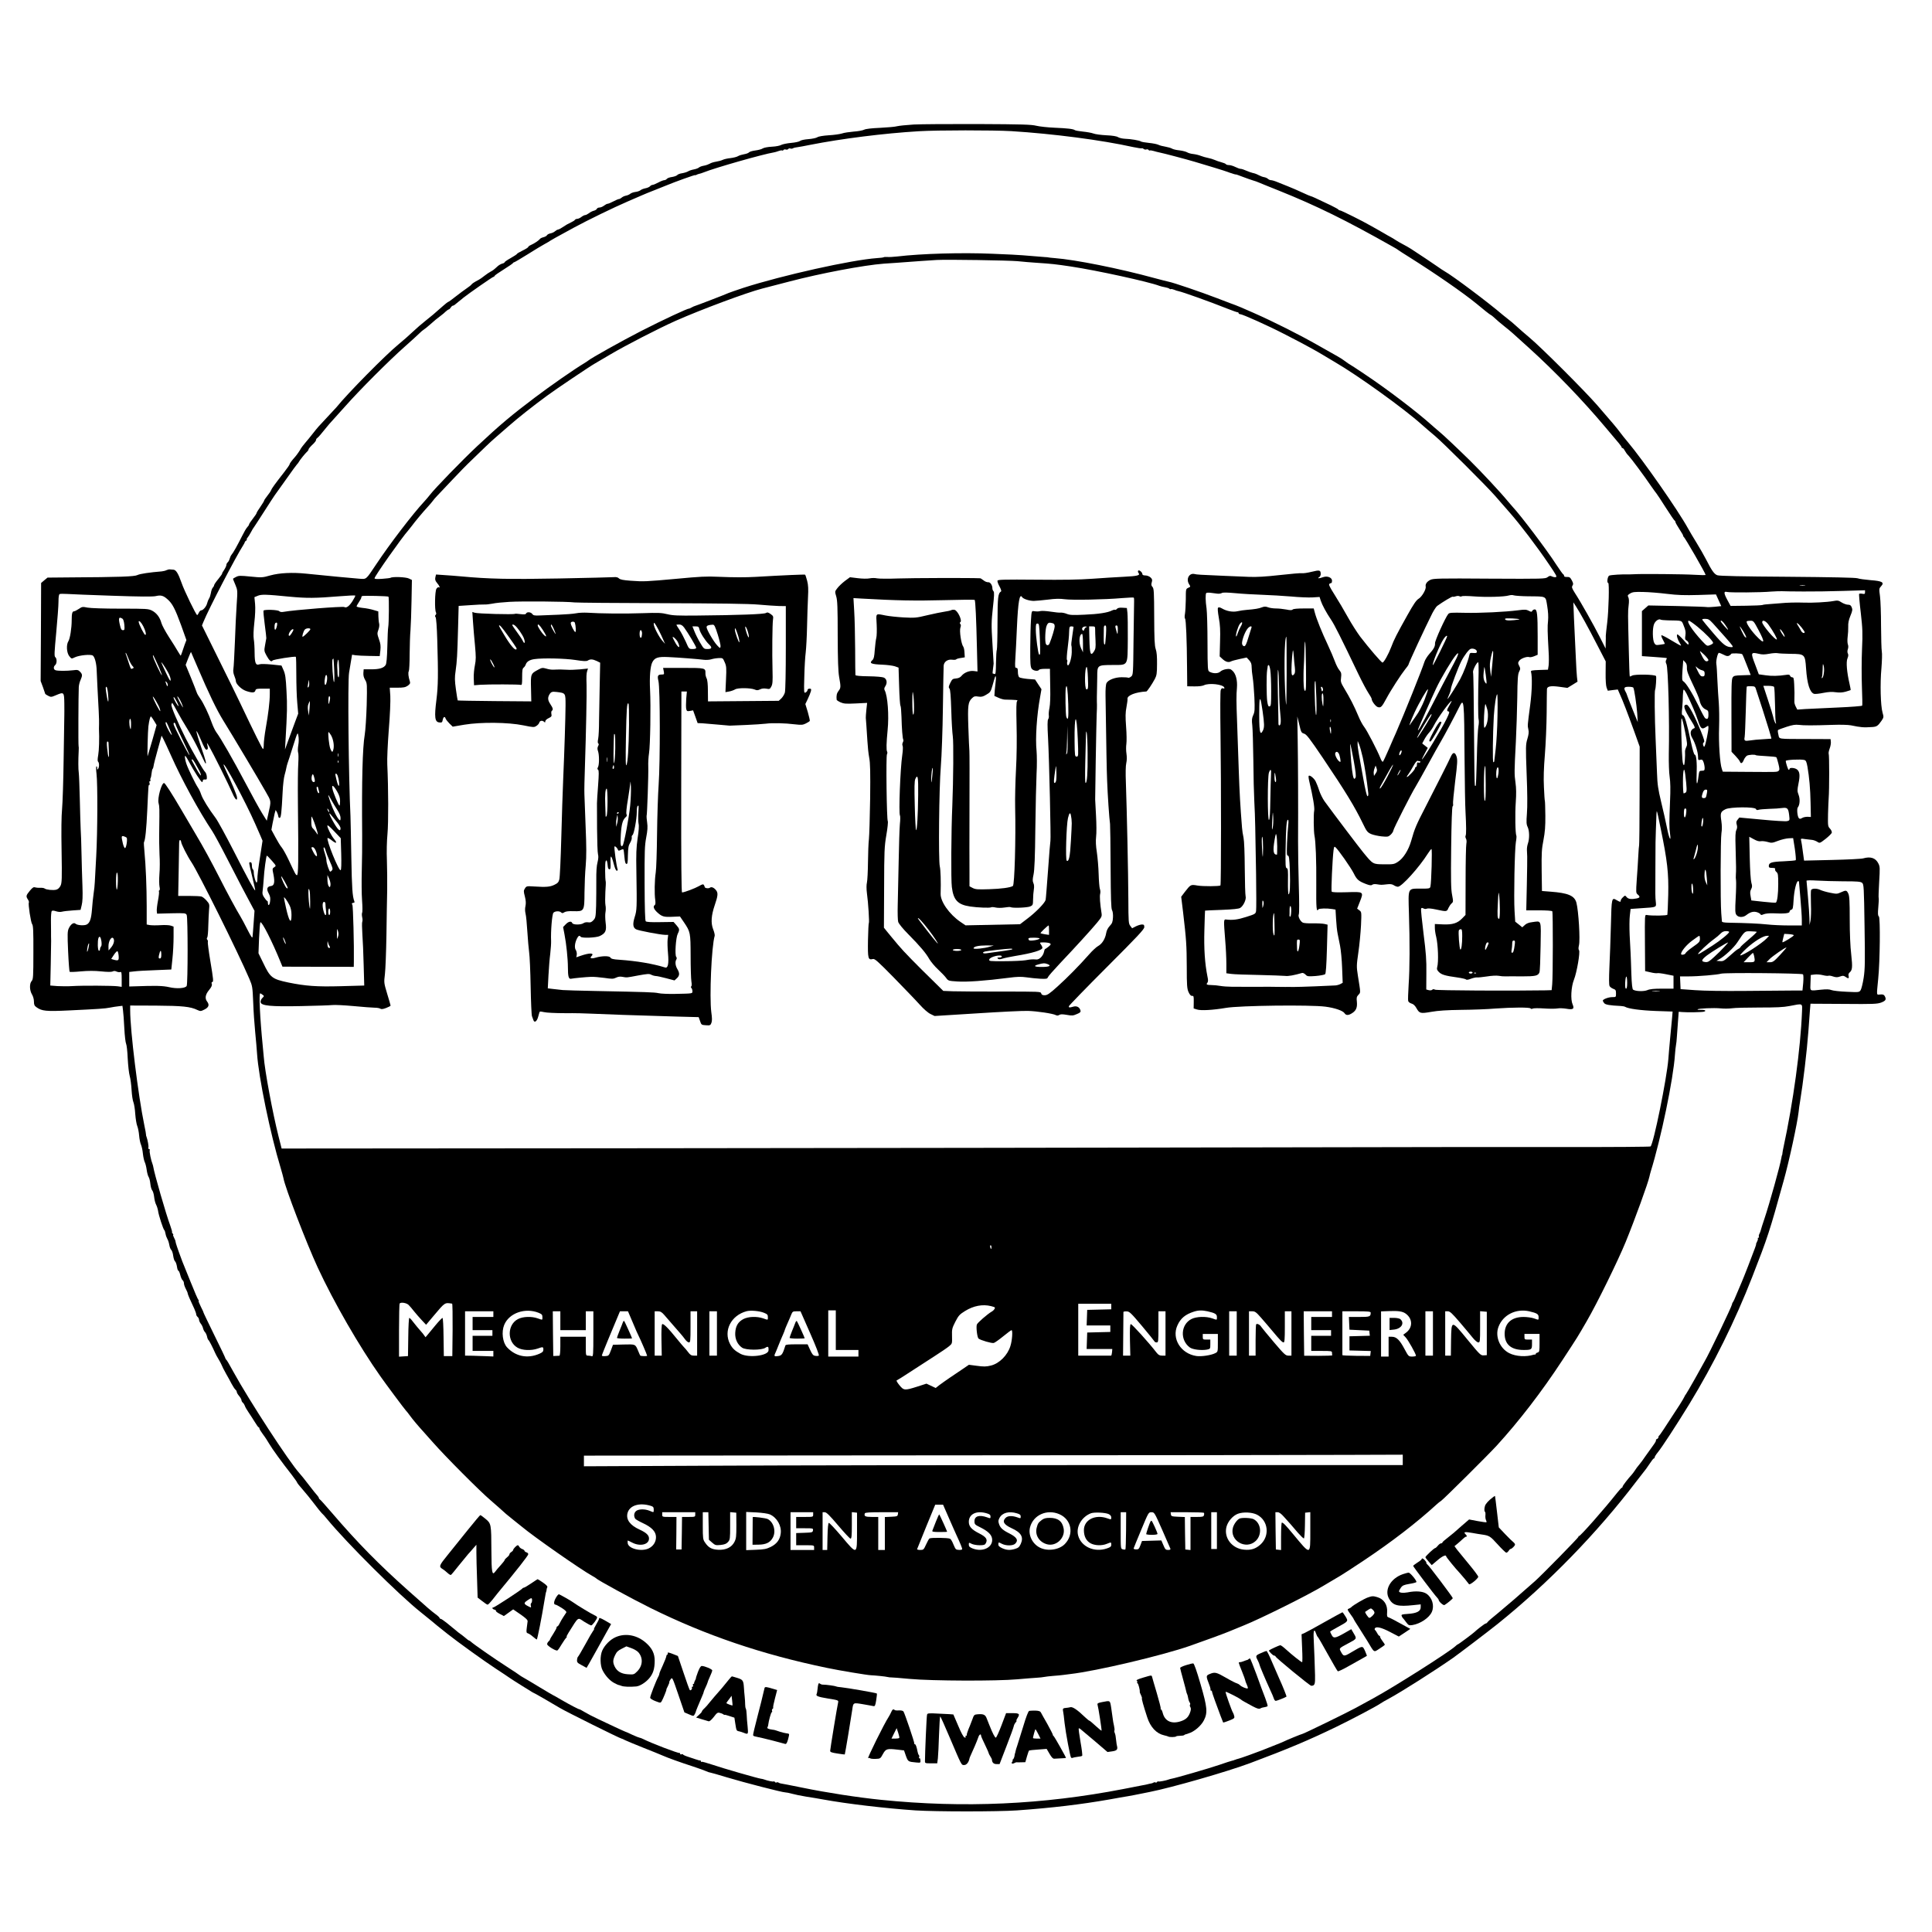 <?xml version="1.0" standalone="no"?>
<!DOCTYPE svg PUBLIC "-//W3C//DTD SVG 20010904//EN"
 "http://www.w3.org/TR/2001/REC-SVG-20010904/DTD/svg10.dtd">
<svg version="1.0" xmlns="http://www.w3.org/2000/svg"
 width="2048pt" height="2048pt" viewBox="0 0 2048 2048"
 preserveAspectRatio="xMidYMid meet">
<g transform="translate(0,2048) scale(0.1,-0.1)"
fill="#000000" stroke="none">
<path d="M9685 19160 c-77 -5 -156 -13 -175 -18 -19 -6 -100 -13 -179 -17 -93
-4 -154 -11 -171 -20 -15 -8 -65 -17 -111 -20 -46 -4 -102 -12 -124 -20 -22
-7 -85 -16 -140 -19 -60 -4 -108 -12 -121 -21 -12 -8 -55 -17 -95 -20 -41 -3
-79 -11 -88 -19 -9 -8 -51 -17 -96 -21 -44 -4 -90 -14 -103 -21 -12 -8 -56
-17 -98 -19 -43 -2 -85 -10 -98 -18 -12 -9 -48 -18 -79 -22 -31 -4 -61 -13
-67 -20 -6 -8 -30 -16 -53 -20 -23 -4 -52 -13 -63 -20 -12 -8 -48 -17 -80 -21
-33 -3 -70 -12 -84 -19 -14 -7 -45 -15 -70 -19 -25 -4 -54 -13 -66 -21 -12 -7
-39 -17 -60 -21 -21 -3 -46 -12 -54 -19 -8 -8 -33 -17 -55 -21 -22 -4 -49 -13
-60 -20 -11 -7 -39 -16 -62 -20 -24 -3 -48 -12 -54 -20 -6 -7 -30 -16 -54 -20
-25 -3 -50 -12 -56 -20 -6 -8 -19 -14 -28 -14 -9 0 -37 -11 -63 -25 -26 -14
-53 -25 -61 -25 -8 0 -20 -7 -27 -15 -7 -8 -28 -17 -49 -21 -20 -4 -43 -13
-52 -21 -9 -7 -33 -16 -55 -18 -21 -3 -45 -12 -54 -20 -8 -7 -28 -16 -44 -19
-16 -3 -36 -12 -46 -21 -9 -8 -22 -15 -29 -15 -6 0 -33 -11 -59 -25 -26 -14
-53 -25 -60 -25 -8 0 -25 -9 -39 -20 -14 -11 -36 -20 -48 -20 -13 0 -25 -6
-28 -14 -3 -7 -18 -17 -33 -20 -15 -4 -39 -16 -52 -27 -14 -10 -31 -19 -39
-19 -8 0 -26 -9 -40 -20 -14 -11 -34 -20 -44 -20 -10 0 -21 -5 -25 -11 -3 -6
-21 -17 -38 -25 -34 -16 -56 -28 -99 -57 -16 -11 -35 -20 -43 -21 -7 -1 -21
-9 -31 -18 -10 -9 -31 -19 -48 -22 -16 -3 -33 -12 -37 -20 -4 -8 -22 -17 -38
-21 -16 -4 -33 -12 -37 -19 -10 -14 -58 -47 -95 -63 -16 -7 -28 -16 -28 -21 0
-5 -27 -22 -60 -38 -33 -16 -60 -32 -60 -36 0 -3 -29 -23 -65 -43 -36 -20 -65
-40 -65 -44 0 -5 -11 -12 -25 -15 -14 -4 -36 -16 -48 -27 -44 -40 -52 -46 -77
-59 -14 -7 -43 -27 -65 -44 -21 -17 -48 -36 -60 -42 -48 -25 -70 -40 -77 -50
-4 -6 -26 -24 -50 -40 -24 -16 -76 -55 -116 -86 -40 -32 -76 -58 -80 -58 -4 0
-27 -18 -52 -40 -100 -89 -128 -112 -190 -161 -36 -28 -97 -81 -135 -117 -39
-37 -106 -96 -150 -132 -136 -111 -540 -520 -659 -668 -6 -7 -47 -51 -91 -98
-104 -111 -102 -108 -158 -179 -26 -33 -64 -80 -85 -104 -20 -24 -39 -49 -42
-55 -8 -17 -43 -68 -60 -87 -39 -44 -60 -72 -60 -81 0 -5 -26 -43 -58 -84 -96
-123 -133 -174 -139 -192 -3 -9 -21 -36 -40 -59 -18 -23 -33 -45 -33 -50 0 -4
-18 -34 -40 -66 -22 -31 -40 -61 -40 -66 0 -5 -18 -32 -40 -60 -22 -28 -40
-55 -40 -61 0 -5 -8 -18 -19 -29 -10 -10 -34 -51 -54 -92 -48 -96 -94 -179
-112 -199 -7 -8 -16 -27 -20 -42 -4 -15 -13 -32 -21 -39 -8 -6 -14 -19 -14
-28 0 -9 -11 -33 -25 -54 -14 -20 -23 -37 -20 -37 3 0 -14 -25 -39 -56 -26
-31 -46 -61 -46 -67 0 -6 -6 -18 -14 -26 -8 -9 -17 -34 -20 -56 -4 -22 -12
-49 -20 -60 -7 -11 -16 -33 -20 -50 -8 -34 -43 -75 -63 -75 -7 0 -19 -11 -25
-25 -6 -14 -14 -25 -18 -25 -11 0 -138 261 -165 341 -35 100 -59 139 -87 140
-13 1 -30 2 -38 3 -8 1 -24 -3 -35 -8 -11 -6 -33 -11 -50 -13 -126 -10 -233
-26 -258 -39 -30 -16 -186 -22 -732 -25 l-221 -2 -34 -28 -34 -29 -2 -519 -3
-520 25 -67 c13 -37 24 -68 24 -70 0 -2 14 -11 31 -20 29 -15 34 -14 79 5 89
38 90 37 92 -86 0 -60 1 -115 0 -123 0 -8 -3 -211 -7 -450 -3 -239 -11 -485
-17 -547 -7 -73 -9 -228 -5 -445 5 -297 3 -337 -11 -367 -11 -22 -27 -37 -45
-42 -33 -9 -107 -1 -123 12 -7 6 -29 9 -51 8 -21 -1 -45 2 -54 5 -12 5 -27 -5
-53 -37 -41 -50 -42 -58 -20 -92 9 -13 13 -28 10 -33 -9 -15 21 -211 35 -229
11 -13 14 -73 13 -299 0 -257 -2 -285 -18 -303 -25 -27 -23 -99 3 -142 12 -20
21 -51 21 -76 0 -34 5 -45 28 -61 56 -40 100 -45 346 -33 314 15 377 19 433
30 26 5 67 12 90 14 l41 5 6 -47 c4 -25 10 -111 14 -191 4 -80 13 -154 19
-165 6 -11 14 -81 17 -155 4 -74 13 -157 21 -185 8 -27 17 -95 20 -149 3 -55
12 -114 20 -132 7 -17 16 -73 19 -124 4 -50 13 -107 21 -126 8 -19 17 -64 20
-101 3 -37 12 -81 20 -98 7 -16 17 -59 20 -95 4 -36 13 -76 20 -90 7 -14 16
-50 20 -80 4 -30 13 -64 20 -75 8 -11 16 -44 19 -74 3 -30 12 -61 20 -70 8 -9
17 -40 20 -68 3 -29 12 -66 21 -83 9 -17 18 -47 21 -67 5 -42 55 -196 66 -203
4 -3 10 -20 13 -39 3 -18 12 -42 19 -54 8 -12 17 -41 21 -64 4 -23 13 -47 21
-53 7 -7 17 -34 20 -61 4 -27 12 -54 20 -60 7 -6 16 -31 20 -55 3 -24 10 -44
15 -44 5 0 14 -20 20 -45 6 -24 17 -50 25 -56 8 -6 14 -21 14 -33 0 -12 9 -38
20 -59 11 -20 20 -42 20 -48 0 -9 24 -65 71 -165 10 -23 19 -48 19 -56 0 -9 7
-21 15 -28 8 -7 15 -20 15 -30 0 -9 8 -28 18 -41 11 -13 22 -36 25 -51 4 -15
13 -33 21 -40 7 -8 17 -28 21 -46 3 -17 10 -34 15 -37 7 -4 44 -76 70 -135 6
-14 21 -43 35 -65 13 -22 27 -47 30 -55 14 -32 26 -57 53 -105 16 -27 41 -73
56 -102 15 -28 34 -57 42 -64 8 -6 14 -17 14 -24 0 -8 11 -27 25 -43 14 -17
25 -37 25 -45 0 -8 7 -20 15 -27 8 -6 17 -22 21 -33 3 -12 21 -42 38 -67 17
-25 47 -71 66 -102 19 -32 38 -58 42 -58 4 0 8 -6 8 -12 0 -7 17 -35 38 -63
21 -27 50 -72 66 -100 30 -52 138 -201 239 -329 31 -41 57 -77 57 -82 0 -4 26
-37 58 -73 32 -36 86 -103 121 -149 34 -45 70 -90 80 -100 11 -9 36 -37 56
-62 214 -260 769 -811 995 -990 31 -25 86 -69 121 -98 35 -30 71 -59 79 -65 8
-7 47 -37 85 -68 110 -87 389 -288 510 -367 61 -40 128 -84 150 -100 22 -15
78 -51 125 -80 47 -29 92 -57 100 -62 8 -6 22 -13 30 -17 17 -7 173 -97 275
-158 66 -40 640 -325 654 -325 3 0 20 -7 36 -16 17 -8 104 -45 195 -81 91 -36
183 -73 205 -83 54 -24 187 -72 320 -115 61 -20 124 -43 142 -51 17 -8 36 -14
42 -14 5 0 86 -23 178 -51 182 -55 586 -159 617 -159 11 0 42 -6 70 -14 28 -8
96 -22 151 -31 55 -8 136 -22 180 -30 249 -46 668 -95 980 -116 218 -14 873
-14 1075 0 378 27 677 63 980 116 74 14 164 29 200 35 36 6 85 16 110 21 25 5
77 16 115 23 238 47 823 215 1069 307 398 149 616 241 908 382 163 79 425 217
468 247 14 10 57 35 95 55 131 71 481 293 680 432 62 44 370 278 470 358 534
429 1055 964 1470 1510 55 72 102 132 105 135 3 3 21 29 40 58 18 28 37 52 42
52 4 0 8 5 8 11 0 7 15 31 34 54 44 54 193 282 333 510 257 421 486 883 668
1350 165 423 182 475 333 1020 57 202 145 610 158 727 3 29 9 78 15 108 34
209 72 525 89 750 6 80 13 178 16 218 l6 72 351 -2 c321 -3 356 -1 400 15 48
19 55 33 36 68 -8 15 -19 19 -47 17 -43 -3 -40 -21 -22 167 19 185 23 647 7
660 -11 8 -12 30 -6 99 5 49 6 92 4 96 -3 4 0 80 5 169 9 151 9 164 -9 199
-29 57 -82 75 -159 53 -18 -6 -167 -13 -331 -17 l-297 -7 -13 95 c-6 52 -15
105 -18 117 -6 23 -4 23 43 16 28 -3 62 -8 77 -9 14 -2 38 -11 52 -20 25 -16
26 -16 88 32 34 27 64 57 65 66 2 10 -7 29 -19 42 -23 24 -23 31 -21 154 2 71
5 149 7 172 7 86 7 456 0 467 -3 6 1 31 10 55 9 24 15 56 13 72 l-3 29 -235 1
c-336 1 -306 -4 -318 46 -6 24 -8 46 -4 49 4 4 44 19 90 34 64 21 93 25 130
21 52 -7 147 -7 358 0 83 3 163 1 195 -5 107 -22 132 -24 225 -18 48 3 61 12
98 65 25 37 26 40 12 88 -21 72 -27 307 -12 469 6 77 9 158 4 180 -4 22 -7
144 -8 271 0 127 -5 268 -11 313 -11 80 -10 83 12 107 37 40 12 55 -112 64
-57 5 -120 13 -139 20 -23 7 -271 12 -745 16 -472 3 -720 8 -740 16 -33 11
-60 50 -120 168 -21 41 -66 120 -100 175 -34 55 -76 126 -93 157 -106 192
-476 722 -637 913 -28 33 -64 78 -80 100 -32 44 -87 109 -244 290 -133 153
-598 617 -716 715 -49 41 -112 96 -140 122 -27 25 -68 60 -90 76 -22 17 -47
37 -55 44 -150 129 -530 414 -616 462 -16 9 -49 31 -74 49 -45 32 -203 137
-283 189 -23 15 -61 36 -84 48 -23 12 -57 31 -75 43 -18 12 -44 28 -58 35 -14
7 -43 24 -65 37 -22 13 -56 33 -75 43 -19 10 -53 29 -75 42 -75 44 -308 160
-321 160 -7 0 -14 4 -16 8 -1 4 -37 24 -78 44 -163 78 -207 98 -214 98 -4 0
-44 17 -89 38 -45 21 -113 51 -152 66 -38 16 -91 37 -117 47 -26 11 -55 19
-64 19 -10 0 -25 6 -33 14 -9 8 -27 16 -41 18 -14 2 -40 12 -59 22 -18 10 -45
20 -60 22 -14 3 -45 14 -68 24 -24 11 -51 20 -61 20 -10 0 -35 9 -57 20 -22
11 -52 20 -67 20 -15 0 -30 4 -33 10 -3 5 -25 14 -48 20 -23 6 -55 17 -72 25
-16 7 -48 17 -70 21 -22 4 -55 14 -74 21 -19 8 -55 17 -80 20 -25 2 -56 11
-68 19 -12 7 -48 16 -80 20 -32 3 -67 11 -78 18 -11 7 -42 16 -70 21 -27 4
-61 13 -75 20 -14 7 -59 16 -100 20 -41 4 -79 11 -85 15 -13 11 -107 27 -170
29 -27 1 -60 9 -73 17 -15 10 -59 17 -125 20 -56 3 -118 11 -137 19 -19 7 -69
16 -110 20 -41 4 -79 11 -85 15 -17 13 -75 20 -215 26 -74 3 -162 13 -195 21
-50 13 -156 16 -610 18 -302 1 -613 -1 -690 -5z m1035 -70 c445 -28 954 -94
1292 -169 48 -10 89 -16 92 -13 3 2 12 0 19 -7 8 -6 21 -9 30 -5 8 3 18 0 22
-5 3 -6 10 -9 14 -6 5 2 23 0 42 -6 19 -6 45 -12 59 -15 46 -9 284 -72 375
-99 133 -39 316 -95 350 -108 17 -7 33 -12 38 -13 4 -1 9 -3 12 -4 3 -1 10 -4
15 -5 6 -1 12 -3 15 -4 3 0 6 -1 8 0 1 0 34 -11 72 -26 39 -15 86 -31 105 -37
19 -5 49 -16 65 -23 17 -7 111 -46 210 -85 401 -161 716 -316 1209 -595 28
-15 55 -32 60 -37 6 -5 56 -37 112 -72 280 -176 572 -378 715 -495 31 -25 76
-62 99 -81 24 -19 48 -37 53 -39 6 -2 22 -15 36 -28 39 -36 51 -46 114 -97 62
-49 66 -53 247 -217 283 -256 578 -562 822 -853 60 -72 123 -146 139 -165 16
-19 29 -38 29 -43 0 -4 4 -8 10 -8 5 0 16 -12 24 -28 8 -15 25 -39 39 -52 27
-28 170 -220 238 -321 25 -36 51 -72 58 -80 7 -8 51 -75 98 -149 47 -74 90
-136 94 -138 5 -2 9 -9 9 -15 0 -7 20 -42 44 -79 25 -38 42 -68 38 -68 -4 0
-2 -4 4 -8 15 -10 234 -390 234 -406 0 -4 -53 -3 -117 1 -106 7 -564 11 -638
6 -16 -1 -41 -2 -55 -2 -69 3 -197 -5 -212 -13 -18 -9 -27 -78 -10 -78 12 0 5
-289 -11 -420 -9 -69 -15 -132 -15 -140 1 -8 0 -42 -1 -75 l-1 -60 -63 125
c-64 126 -199 367 -265 468 -29 47 -33 58 -23 74 10 16 9 26 -7 56 -17 31 -24
37 -51 36 -20 -1 -31 3 -31 11 0 7 -4 15 -9 17 -5 2 -38 48 -74 103 -98 153
-378 523 -462 612 -16 18 -41 47 -55 64 -72 88 -278 309 -400 429 -138 135
-281 270 -325 306 -28 23 -63 54 -80 69 -157 141 -471 380 -705 536 -85 57
-159 106 -165 108 -5 2 -26 16 -45 31 -19 15 -55 38 -80 52 -25 14 -115 65
-200 113 -205 117 -473 252 -695 350 -99 44 -184 80 -190 81 -5 1 -92 34 -193
73 -172 66 -465 166 -515 175 -12 2 -80 20 -152 39 -369 101 -840 195 -1055
211 -36 3 -65 6 -65 7 0 1 -18 3 -40 4 -48 4 -173 14 -235 19 -25 3 -169 10
-320 16 -321 14 -752 2 -1011 -29 -42 -5 -89 -7 -105 -5 -15 1 -32 0 -37 -3
-4 -3 -36 -7 -70 -9 -271 -19 -1002 -182 -1416 -315 -69 -23 -139 -47 -156
-54 -39 -18 -347 -136 -360 -139 -5 -1 -21 -8 -35 -16 -14 -7 -26 -13 -27 -12
-10 5 -270 -116 -507 -237 -203 -104 -530 -287 -560 -313 -6 -5 -27 -19 -47
-31 -102 -61 -355 -237 -519 -361 -243 -183 -371 -290 -610 -514 -159 -149
-454 -453 -502 -517 -12 -16 -41 -50 -64 -75 -119 -128 -361 -444 -504 -659
-117 -174 -101 -161 -189 -155 -68 5 -331 30 -556 53 -147 15 -281 8 -377 -18
-85 -24 -92 -25 -211 -13 -109 11 -127 11 -155 -4 -18 -8 -32 -18 -32 -20 0
-3 11 -31 25 -63 24 -58 24 -61 14 -207 -6 -82 -14 -261 -19 -399 -6 -137 -12
-266 -16 -286 -4 -22 0 -49 10 -73 9 -21 16 -46 16 -55 0 -31 58 -88 107 -105
64 -22 94 -21 100 4 5 18 14 20 79 20 l74 0 0 -57 c0 -79 -16 -213 -43 -363
-12 -69 -21 -146 -21 -172 0 -27 -3 -48 -8 -48 -7 0 -91 169 -241 485 -34 72
-139 286 -234 477 l-172 348 15 37 c56 138 346 696 422 813 9 14 17 29 17 33
0 4 7 12 15 17 8 5 11 10 6 10 -5 0 -2 8 6 18 8 9 26 37 39 62 13 25 26 47 30
50 3 3 49 75 104 160 54 85 107 166 117 180 10 14 66 93 125 175 58 83 109
152 113 155 4 3 11 12 16 21 13 24 67 90 86 108 10 8 18 20 18 25 0 9 17 29
58 68 12 12 22 27 22 34 0 7 6 17 13 21 12 8 40 41 102 118 17 21 39 47 51 59
11 11 76 84 145 161 154 174 464 484 629 630 69 61 138 124 155 141 17 17 38
35 47 40 9 5 39 29 67 54 48 43 69 60 119 98 13 9 34 27 47 40 13 12 28 22 32
22 5 0 14 9 21 20 7 11 17 20 23 20 6 0 16 6 24 13 7 6 25 21 39 32 14 11 36
28 48 39 51 41 309 221 318 221 6 0 11 5 12 10 2 6 46 37 98 69 52 33 97 63
98 68 2 4 7 8 12 8 5 0 69 38 143 84 74 47 156 96 182 110 26 14 53 30 59 35
11 8 46 27 251 139 144 78 419 212 570 277 61 26 128 55 150 65 22 10 83 35
135 55 52 20 106 42 120 48 91 38 310 117 310 111 0 -3 6 -2 13 3 6 4 19 8 27
10 8 1 30 8 50 16 119 48 624 192 745 212 11 2 33 8 48 14 16 6 32 9 37 6 5
-3 12 -1 15 5 4 6 15 8 25 5 10 -3 21 -1 25 5 4 6 14 9 22 6 8 -3 20 -3 26 1
7 4 18 8 27 9 51 8 93 15 160 29 330 65 780 122 1150 144 200 12 791 12 980 1z
m70 -1379 c58 -6 143 -13 190 -16 177 -12 203 -15 372 -40 273 -41 826 -162
938 -205 14 -5 41 -12 60 -15 19 -3 39 -10 46 -15 6 -6 13 -7 16 -5 3 3 18 0
34 -6 16 -7 37 -14 46 -15 47 -10 331 -111 524 -188 50 -20 96 -36 103 -36 6
0 11 -4 11 -10 0 -5 7 -10 15 -10 25 0 301 -124 465 -209 19 -10 97 -51 174
-90 76 -40 183 -99 237 -132 55 -33 112 -67 129 -77 246 -143 733 -494 918
-660 37 -33 101 -88 142 -122 86 -72 545 -529 641 -639 91 -105 99 -114 151
-173 110 -125 288 -358 417 -549 79 -116 89 -134 72 -137 -11 -2 -29 2 -41 8
-16 9 -25 7 -45 -8 -23 -18 -46 -19 -615 -16 -532 4 -595 2 -626 -12 -38 -18
-57 -46 -51 -72 6 -29 -40 -108 -75 -129 -25 -15 -54 -58 -119 -174 -112 -200
-143 -260 -172 -339 -28 -74 -77 -162 -92 -164 -11 0 -142 152 -237 276 -32
43 -91 135 -130 205 -39 71 -102 177 -140 237 -52 82 -66 111 -56 117 7 5 16
9 21 9 4 0 7 11 7 24 0 34 -50 54 -94 38 -41 -15 -68 -16 -43 -1 9 5 17 20 17
32 0 44 -10 47 -95 26 -44 -11 -91 -18 -105 -15 -14 2 -119 -7 -235 -20 -151
-17 -242 -22 -325 -19 -63 3 -182 8 -265 11 -261 11 -288 13 -312 19 -58 14
-94 -54 -57 -110 15 -24 15 -25 -10 -36 -26 -12 -26 -14 -26 -123 -1 -61 -5
-130 -9 -153 -5 -24 -4 -46 1 -51 10 -10 19 -223 21 -512 l2 -205 75 -1 c46
-1 85 4 102 12 53 27 205 10 216 -25 3 -10 0 -12 -12 -8 -12 5 -19 -1 -26 -18
-5 -14 -6 -209 -2 -487 7 -500 7 -1576 -1 -1584 -10 -10 -186 -11 -244 -1 -71
12 -71 12 -132 -66 l-40 -53 20 -164 c34 -289 38 -350 39 -580 0 -198 3 -230
19 -267 13 -28 25 -41 38 -40 16 2 18 -6 17 -65 l-1 -68 35 -11 c42 -14 172
-6 307 17 143 25 893 34 1054 13 101 -13 187 -43 204 -70 16 -25 43 -24 84 4
40 27 52 60 46 121 -5 39 -2 51 17 71 24 26 24 13 -6 202 -15 97 -15 107 5
247 12 81 24 210 28 287 6 140 6 142 -17 159 l-24 18 28 71 c43 110 44 109
-138 103 -110 -3 -155 -1 -160 7 -7 11 8 345 20 439 5 37 8 41 20 31 29 -24
164 -217 194 -277 33 -67 52 -83 130 -113 40 -15 55 -17 66 -8 8 7 29 9 51 5
45 -7 44 -7 106 0 34 4 54 2 72 -10 13 -9 33 -16 43 -16 41 0 226 206 318 352
16 26 33 47 38 48 9 0 -1 -355 -11 -397 -5 -22 -10 -23 -107 -23 -135 0 -129
12 -121 -259 10 -310 9 -588 -3 -759 -5 -84 -8 -162 -5 -172 3 -12 18 -23 35
-28 19 -5 36 -20 51 -46 34 -60 42 -62 159 -42 72 13 168 19 318 21 118 1 280
7 360 14 183 13 367 14 375 1 4 -6 13 -7 23 -1 9 4 63 5 119 1 57 -4 120 -4
142 0 21 4 64 2 95 -3 72 -13 87 -2 66 46 -23 51 -16 185 14 261 31 77 68 296
54 313 -7 9 -7 26 -1 51 15 58 -4 369 -27 454 -21 74 -88 102 -275 116 l-90 7
-3 215 c-2 186 0 230 19 325 16 85 21 144 20 259 -1 82 -3 151 -5 155 -2 3 -7
69 -10 146 -5 98 -2 201 10 345 9 113 18 313 19 445 1 132 2 245 3 252 4 28
42 35 130 23 l87 -12 54 33 53 33 -6 51 c-3 27 -8 111 -11 185 -3 74 -8 169
-10 210 -2 41 -7 147 -11 235 l-6 160 29 -45 c42 -65 128 -220 227 -413 l87
-168 -1 -122 c-1 -76 3 -135 10 -155 l13 -34 53 7 53 6 21 -48 c31 -67 82
-200 152 -393 l59 -165 -1 -519 c0 -286 -3 -522 -5 -526 -2 -4 -6 -56 -9 -116
-3 -60 -10 -172 -16 -249 -9 -134 -9 -141 10 -157 28 -23 25 -35 -11 -42 -56
-11 -89 -7 -106 14 -17 20 -17 20 -40 -2 -13 -12 -23 -27 -23 -35 0 -17 -6
-16 -40 3 -56 34 -57 31 -64 -263 -4 -147 -11 -349 -16 -448 -5 -116 -5 -186
2 -198 5 -10 23 -23 39 -29 25 -9 29 -15 29 -49 0 -39 0 -39 -40 -39 -40 0
-100 -23 -100 -38 0 -4 7 -15 14 -25 14 -18 57 -25 176 -31 19 -1 41 -5 47 -9
33 -20 164 -38 326 -44 l177 -6 -5 -61 c-3 -34 -12 -133 -21 -221 -8 -88 -17
-187 -19 -220 -16 -206 -158 -906 -189 -928 -6 -4 -391 -7 -856 -6 -465 1
-1988 -1 -3385 -4 -1397 -3 -4279 -7 -6405 -9 l-3865 -3 -33 130 c-62 246
-146 695 -157 848 -2 29 -7 77 -10 107 -30 302 -42 560 -27 560 4 0 15 -7 25
-15 18 -13 18 -14 -3 -35 -12 -12 -20 -31 -18 -43 5 -39 109 -49 433 -42 154
3 302 8 328 11 26 3 127 -2 225 -11 97 -9 196 -17 221 -17 24 0 52 -4 61 -10
12 -8 29 -6 63 7 26 10 47 21 47 25 0 4 -16 60 -36 125 -35 117 -35 118 -24
209 6 50 13 235 16 411 2 176 6 392 8 480 1 88 0 230 -3 315 -4 93 -1 205 6
280 11 118 10 484 -2 735 -3 59 4 211 16 370 13 158 19 306 16 358 l-6 87 81
0 c65 0 85 4 110 21 23 17 28 26 23 43 -17 53 -21 95 -12 111 5 10 9 90 9 179
1 88 4 204 9 256 4 52 9 193 11 313 l4 219 -31 15 c-30 16 -173 22 -195 8 -5
-3 -46 -8 -90 -11 -58 -4 -80 -2 -80 6 0 21 289 431 357 507 10 12 28 34 39
49 28 39 122 152 168 201 21 23 45 51 52 61 7 11 28 35 46 54 18 19 89 94 158
167 68 73 163 170 210 214 46 45 113 109 147 142 34 33 83 78 109 100 26 22
88 76 138 120 99 87 257 212 406 321 87 65 458 314 505 340 11 6 83 49 160 94
169 100 519 280 699 360 269 119 752 299 916 341 41 10 170 44 285 74 331 87
791 174 1005 190 36 2 90 6 120 8 198 15 384 28 440 31 115 6 751 -4 860 -13z
m8343 -3438 c-13 -2 -35 -2 -50 0 -16 2 -5 4 22 4 28 0 40 -2 28 -4z m-18 -63
c105 -1 295 2 423 6 l232 7 0 -21 c0 -18 -4 -21 -29 -16 -16 3 -31 2 -34 -2
-2 -5 5 -95 18 -200 19 -169 21 -213 13 -390 -5 -110 -5 -286 -1 -393 4 -106
6 -197 3 -201 -3 -5 -120 -14 -260 -20 -140 -6 -294 -13 -342 -16 l-86 -6 -16
31 c-9 17 -16 41 -15 53 2 76 2 121 -2 186 -3 59 -6 72 -20 72 -9 0 -20 7 -23
16 -5 13 -15 15 -44 10 -79 -12 -150 -14 -217 -4 l-71 10 -40 107 c-47 122
-45 130 37 111 39 -10 64 -9 114 0 36 7 76 9 89 6 14 -3 75 -6 137 -7 150 -1
154 -4 164 -154 11 -164 40 -256 85 -270 10 -3 54 1 97 10 56 11 94 13 133 7
39 -5 69 -4 105 6 28 8 51 16 53 17 1 1 -4 31 -12 66 -29 125 -38 233 -22 270
10 23 11 39 4 52 -6 12 -6 28 0 45 6 17 6 37 0 52 -5 14 -6 49 -2 80 4 30 7
79 6 107 -2 37 5 71 23 115 22 53 24 67 14 90 -9 22 -18 28 -40 28 -16 0 -46
11 -67 24 -34 22 -42 23 -92 14 -60 -11 -222 -20 -310 -16 -75 3 -186 0 -240
-6 -25 -2 -77 -6 -116 -9 -40 -2 -76 -7 -81 -10 -5 -3 -84 -7 -174 -8 l-164
-2 -32 59 c-41 75 -43 99 -6 89 33 -8 357 -6 468 4 44 3 96 5 115 4 19 -1 121
-3 225 -3z m-1445 -25 c113 -14 187 -16 333 -12 l187 6 28 -62 28 -62 -70 -7
c-39 -4 -76 -5 -83 -3 -6 2 -148 7 -316 11 l-304 6 -34 -30 -34 -30 0 -239 0
-238 130 -9 c72 -5 132 -10 133 -12 2 -1 -1 -11 -6 -20 -7 -13 -6 -26 3 -44
18 -35 33 -595 25 -955 -1 -92 2 -194 9 -240 8 -55 10 -135 4 -260 -9 -224 -9
-276 0 -342 14 -98 -10 -54 -32 60 -12 61 -40 186 -62 276 -33 138 -40 186
-44 305 -3 78 -10 242 -15 366 -10 223 -13 508 -5 519 7 12 15 130 10 144 -8
18 -227 22 -255 5 -11 -7 -21 -10 -24 -8 -2 3 -7 127 -10 275 -10 406 -10 405
-2 476 6 45 4 73 -3 88 -10 18 -8 23 19 40 27 16 48 18 138 16 59 -1 172 -10
252 -20z m-4765 2 c17 -2 38 1 47 7 12 7 56 6 145 -2 70 -7 198 -14 283 -17
85 -3 223 -11 305 -18 83 -8 184 -12 226 -10 l77 5 12 -38 c15 -46 59 -128
111 -205 35 -52 102 -185 290 -578 38 -79 85 -167 104 -196 19 -28 35 -57 35
-63 0 -25 44 -83 67 -88 31 -8 41 2 89 91 46 87 156 256 200 311 19 23 34 44
34 47 0 14 176 393 253 546 18 34 41 70 52 78 61 44 158 102 165 98 5 -3 19
-1 32 4 14 5 31 5 38 1 8 -5 19 -5 25 -1 5 5 64 4 130 -1 128 -10 321 -5 370
10 17 5 40 6 52 1 12 -4 80 -9 150 -10 202 -2 186 6 204 -102 10 -60 13 -114
9 -157 -7 -63 -6 -113 6 -328 4 -56 3 -122 0 -147 l-7 -44 -92 -3 c-76 -3 -91
-6 -88 -18 15 -56 11 -205 -8 -352 -30 -226 -29 -217 -20 -259 7 -28 4 -54
-10 -101 -18 -60 -19 -79 -8 -373 8 -193 9 -350 3 -418 -7 -93 -6 -115 8 -144
19 -40 20 -123 3 -173 -7 -19 -12 -51 -11 -70 1 -19 2 -51 3 -70 1 -19 -1
-155 -4 -302 l-6 -268 135 0 c77 0 137 -4 141 -10 8 -13 7 -694 -1 -774 l-6
-62 -67 -2 c-353 -6 -1153 -2 -1169 7 -13 7 -22 7 -30 -1 -6 -6 -22 -8 -37 -4
l-26 7 1 172 c2 141 -4 217 -30 421 -17 137 -29 255 -26 263 4 11 10 11 26 3
12 -7 26 -7 36 -2 9 5 47 2 97 -9 111 -24 115 -24 130 14 8 17 23 40 34 50 19
16 19 20 6 90 -12 58 -14 153 -10 501 3 267 9 432 15 438 6 6 8 17 5 24 -3 8
7 116 22 239 25 198 26 231 15 266 -16 48 -38 49 -60 0 -22 -50 -143 -289
-262 -521 -109 -211 -121 -240 -159 -374 -28 -98 -84 -186 -141 -222 -40 -26
-50 -27 -147 -26 -119 1 -116 -1 -221 127 -49 60 -299 390 -410 542 -19 27
-44 77 -56 113 -11 36 -29 80 -38 98 -17 33 -62 69 -73 58 -4 -3 -1 -30 6 -59
39 -164 58 -280 52 -310 -8 -35 -6 -222 3 -265 13 -62 21 -263 19 -519 -2
-249 2 -296 22 -263 7 11 90 13 146 4 l36 -6 6 -102 c3 -55 10 -123 16 -151 5
-27 17 -86 26 -130 9 -44 19 -150 22 -236 l6 -157 -24 -13 c-13 -7 -37 -14
-54 -15 -31 -3 -395 -17 -430 -16 -11 0 -29 0 -40 0 -11 1 -38 0 -60 0 -22 0
-67 0 -100 1 -33 1 -67 1 -75 1 -15 -1 -244 -1 -390 0 -41 0 -97 4 -125 9 -27
5 -70 9 -94 9 -50 1 -58 6 -42 25 8 11 9 28 1 63 -28 139 -39 297 -33 496 3
112 6 204 7 205 1 1 80 5 176 8 123 5 182 11 197 21 34 21 66 91 57 123 -4 14
-8 148 -9 296 -1 163 -6 292 -13 325 -7 30 -14 78 -16 105 -19 238 -26 360
-35 620 -6 165 -14 386 -17 490 -9 234 -9 292 -2 375 6 78 -11 146 -46 179
-21 20 -32 23 -67 18 -22 -3 -51 -14 -63 -26 -23 -22 -75 -23 -114 -2 -20 11
-21 18 -22 309 0 163 -5 326 -10 362 -12 79 -13 154 -3 164 5 4 26 5 48 2 22
-3 54 -7 70 -9z m-11715 -22 c286 -10 429 -11 460 -4 56 13 81 6 125 -33 52
-45 81 -101 145 -276 l56 -157 -19 -50 c-10 -27 -23 -65 -28 -82 -6 -18 -12
-33 -14 -33 -1 0 -15 21 -31 48 -15 26 -57 94 -95 152 -37 58 -72 123 -78 146
-16 60 -51 106 -99 131 -40 20 -55 21 -335 21 -176 0 -314 5 -349 11 -53 11
-58 10 -93 -14 -21 -14 -43 -25 -50 -25 -19 0 -25 -24 -25 -93 0 -87 -18 -197
-35 -224 -24 -37 -19 -122 9 -158 24 -30 24 -30 59 -13 48 23 172 35 192 18
21 -18 38 -85 40 -160 1 -36 5 -114 8 -175 11 -186 19 -359 17 -385 -1 -14 -1
-38 -1 -55 5 -105 1 -230 -8 -280 -7 -40 -8 -62 -1 -69 13 -13 13 -56 0 -76
-8 -12 -10 -10 -10 8 0 13 -4 21 -8 18 -5 -3 -4 -38 1 -78 13 -106 11 -617 -3
-873 -7 -121 -13 -245 -15 -275 -1 -30 -7 -86 -13 -125 -6 -38 -13 -113 -17
-165 -8 -100 -22 -142 -55 -160 -26 -14 -101 -9 -119 8 -19 18 -51 -4 -72 -49
-14 -30 -15 -60 -7 -244 5 -115 13 -213 16 -216 4 -4 58 -2 119 4 77 7 145 7
215 0 68 -7 109 -7 122 -1 12 7 26 7 42 -1 13 -6 31 -8 39 -5 13 5 15 -7 15
-76 l0 -81 -42 6 c-54 7 -376 9 -483 2 -44 -3 -114 -2 -156 0 l-76 6 5 226 c2
124 4 235 4 246 0 11 0 34 -1 50 0 17 0 41 0 55 0 14 0 65 -1 114 0 49 3 93 9
99 6 6 22 5 46 -3 21 -7 47 -9 63 -4 15 4 65 10 111 13 l85 6 12 50 c9 35 12
95 8 200 -3 82 -8 238 -10 345 -2 107 -6 227 -9 265 -2 39 -6 178 -9 310 -3
132 -8 259 -11 282 -6 40 -6 137 -1 233 2 25 1 48 -1 52 -4 8 -2 543 2 623 1
22 9 57 19 77 21 49 20 60 -5 87 -19 20 -28 22 -75 16 -68 -8 -158 -8 -184 0
-24 7 -26 37 -5 55 19 16 20 69 1 84 -12 9 -10 48 10 261 13 138 24 285 24
327 0 51 4 78 13 81 6 3 41 3 77 1 36 -3 252 -11 480 -19z m1880 -10 c182 -17
269 -17 538 5 84 7 155 10 158 7 3 -2 -11 -30 -30 -60 -34 -53 -65 -75 -85
-62 -17 10 -530 -30 -647 -51 -19 -4 -36 -1 -45 8 -15 14 -151 19 -165 6 -4
-4 2 -69 12 -145 10 -76 18 -142 17 -148 -1 -5 -7 -38 -13 -72 -11 -60 -11
-64 16 -114 29 -53 51 -70 63 -51 7 11 238 48 247 39 3 -2 5 -87 5 -188 0
-101 4 -236 10 -299 l10 -115 -32 -85 c-18 -47 -49 -132 -70 -190 l-38 -105 5
85 c18 306 20 382 11 534 -7 142 -13 180 -31 221 l-22 50 -105 11 c-63 6 -114
7 -129 2 -39 -14 -50 11 -51 121 0 53 -4 119 -9 146 -5 33 -3 93 6 175 9 75
12 154 8 197 l-7 73 34 14 c39 17 86 16 339 -9z m1048 0 c7 -7 5 -289 -3 -325
-3 -14 -7 -104 -9 -201 -3 -121 -9 -184 -18 -198 -20 -32 -66 -46 -153 -46
l-80 0 -3 -38 c-2 -26 4 -50 19 -75 21 -36 21 -43 16 -267 -4 -126 -13 -268
-21 -315 -23 -136 -32 -481 -27 -1060 1 -102 -1 -273 -4 -380 -3 -107 -2 -249
3 -315 5 -66 5 -125 1 -130 -4 -6 -4 -27 0 -47 5 -19 5 -42 1 -49 -4 -8 -3
-66 1 -129 5 -63 11 -212 14 -331 l6 -216 -249 -7 c-257 -7 -373 2 -555 39
-174 37 -192 51 -268 210 l-49 100 6 160 c4 88 10 164 14 168 14 16 126 -204
215 -424 l19 -46 378 -1 378 -1 1 52 c3 170 -8 597 -16 606 -10 10 -4 21 11
21 11 0 14 5 10 16 -20 52 -26 135 -32 469 -3 204 -8 399 -9 435 -20 411 -30
1431 -15 1518 5 34 15 91 21 127 l11 65 37 -6 c20 -3 85 -6 146 -7 l110 -2 7
60 c5 48 2 72 -15 119 -19 55 -20 62 -6 100 9 24 12 52 8 66 -4 14 -7 48 -8
77 l-1 52 -51 15 c-29 9 -80 19 -115 22 -35 4 -64 11 -64 16 0 5 11 26 25 46
14 20 25 42 25 48 0 7 4 14 10 16 17 5 272 0 278 -7z m-2819 -234 c8 -5 16
-32 19 -65 4 -50 3 -56 -15 -56 -15 0 -22 11 -31 51 -19 79 -13 95 27 70z
m16381 -17 c160 -3 144 3 169 -59 18 -43 22 -66 17 -100 -6 -38 -4 -45 13 -55
12 -6 21 -21 21 -33 -1 -18 -11 -11 -56 41 -31 34 -60 60 -64 57 -11 -7 3 -55
25 -89 10 -15 16 -28 14 -30 -2 -2 -48 23 -102 56 -54 33 -101 57 -105 54 -4
-4 3 -26 16 -48 12 -23 21 -42 20 -43 -2 -1 -24 -6 -50 -9 -42 -6 -48 -5 -61
16 -20 32 -22 158 -3 203 15 35 51 59 71 46 6 -3 39 -6 75 -7z m477 -31 c24
-27 85 -94 134 -150 80 -91 88 -103 66 -103 -58 0 -87 22 -195 148 -60 70
-112 133 -116 140 -5 9 3 12 30 12 32 0 44 -7 81 -47z m-16638 -32 c25 -49 34
-91 21 -91 -12 0 -70 116 -70 139 0 21 28 -6 49 -48z m16477 -6 c85 -70 164
-152 164 -170 0 -6 -15 -16 -32 -23 -33 -13 -33 -12 -87 45 -105 114 -169 213
-138 213 8 0 49 -29 93 -65z m294 19 c18 -25 30 -47 28 -49 -4 -5 -78 80 -78
89 0 18 23 0 50 -40z m349 -49 c77 -144 69 -163 -28 -60 -60 65 -106 137 -94
149 4 3 21 6 39 6 31 0 35 -5 83 -95z m108 53 c47 -65 95 -150 88 -156 -13
-14 -155 152 -155 182 0 30 37 16 67 -26z m-15811 -10 c-10 -49 -26 -59 -26
-17 0 36 6 49 23 49 5 0 7 -14 3 -32z m16162 -20 c17 -22 32 -44 32 -49 0 -18
-27 -8 -38 14 -6 12 -21 37 -32 55 -30 45 -3 31 38 -20z m-619 -39 c33 -53 42
-84 17 -59 -14 14 -59 110 -52 110 2 0 17 -23 35 -51z m-15189 21 c0 -10 -70
-79 -82 -80 -9 0 8 59 23 76 13 16 59 19 59 4z m-180 -6 c0 -12 -34 -64 -42
-64 -13 0 -9 24 8 48 14 20 34 30 34 16z m15790 -29 c12 -19 20 -39 18 -44 -2
-5 -15 11 -30 35 -15 24 -23 44 -18 44 4 0 18 -16 30 -35z m-790 -292 c0 -7
-9 -13 -20 -13 -14 0 -27 15 -45 50 -14 27 -25 53 -25 57 0 4 20 -13 45 -37
25 -24 45 -50 45 -57z m-16017 -73 c119 -279 203 -453 272 -565 100 -161 382
-634 449 -753 64 -112 62 -95 30 -240 l-16 -72 -48 77 c-27 43 -107 188 -178
323 -129 244 -262 476 -309 538 -13 18 -35 63 -48 100 -32 92 -88 209 -123
258 -16 22 -33 51 -37 65 -4 13 -32 84 -62 158 l-55 133 27 70 c15 38 28 68
30 66 1 -2 32 -73 68 -158z m-733 93 c12 -32 31 -68 42 -80 19 -20 19 -23 4
-29 -21 -8 -17 -13 -45 71 -12 39 -25 76 -28 83 -2 6 -2 12 0 12 3 0 15 -26
27 -57z m16911 37 c30 -16 44 -18 59 -10 11 6 20 14 20 18 0 10 109 7 118 -3
4 -3 26 -55 48 -113 l42 -107 -89 -3 c-79 -2 -91 -5 -103 -25 -11 -18 -13 -96
-12 -404 l1 -382 41 -43 c23 -24 44 -51 47 -60 10 -28 27 -21 42 17 8 19 24
39 34 45 20 10 84 14 93 5 3 -3 51 -7 108 -10 57 -3 107 -8 110 -12 4 -5 14
-36 22 -70 13 -53 13 -64 2 -74 -17 -14 -12 -13 -331 -11 l-261 2 -10 30 c-20
57 -35 274 -29 439 3 90 1 207 -3 260 -5 53 -11 161 -15 241 -3 80 -8 157 -11
171 -6 31 14 119 28 119 5 0 27 -9 49 -20z m-16586 -134 c19 -44 33 -81 31
-83 -6 -7 -96 185 -95 204 0 19 2 15 64 -121z m1858 -33 c3 -68 2 -123 -2
-123 -11 0 -25 225 -16 240 4 6 8 10 10 8 1 -2 5 -58 8 -125z m52 18 c1 -50
-1 -91 -6 -91 -5 0 -10 17 -11 38 0 20 -2 51 -3 67 -3 34 5 88 12 81 3 -2 6
-45 8 -95z m14287 9 c-2 -31 13 -70 62 -173 35 -72 67 -148 71 -167 10 -51 35
-87 67 -101 25 -10 28 -17 28 -55 0 -43 -10 -54 -36 -36 -5 4 -38 64 -71 134
-63 130 -131 240 -159 256 -14 8 -15 23 -9 116 l8 108 20 -20 c15 -15 20 -32
19 -62z m-16104 -41 c18 -31 32 -69 31 -85 0 -23 -12 -6 -50 75 -27 57 -49
106 -49 108 0 11 37 -43 68 -98z m17556 -11 c-3 -27 -11 -51 -17 -55 -7 -4 -8
0 -4 11 4 10 7 48 8 84 1 57 2 63 10 37 5 -16 7 -51 3 -77z m-1291 27 c22 -6
27 -13 27 -36 0 -24 -4 -29 -23 -29 -18 0 -29 12 -51 58 -27 55 -27 56 -5 35
13 -12 36 -25 52 -28z m-14577 -109 c-4 -25 -11 -46 -17 -46 -10 0 -12 34 -3
79 10 51 28 21 20 -33z m-197 -70 c-9 -8 -10 -3 -5 23 3 18 7 41 8 50 1 9 3
-1 5 -23 3 -22 -1 -43 -8 -50z m-1491 18 c-3 -14 -7 -10 -16 16 -12 32 -11 34
4 19 9 -9 14 -25 12 -35z m16839 -49 c7 -22 37 -114 67 -205 50 -154 97 -310
93 -310 -1 0 -41 -3 -88 -6 -47 -2 -109 -8 -138 -13 -57 -9 -65 -4 -57 37 3
15 8 140 12 277 3 138 8 253 10 256 2 4 23 6 46 5 41 -1 44 -3 55 -41z m189
34 c4 -7 8 -92 10 -190 1 -98 5 -183 9 -188 3 -6 4 -11 0 -11 -7 0 -23 41 -29
73 -2 12 -26 91 -54 175 l-50 152 53 0 c30 0 57 -5 61 -11z m-17662 -60 c10
-101 5 -130 -10 -49 -16 91 -17 110 -5 110 4 0 11 -28 15 -61z m16170 52 c10
-16 34 -178 41 -271 l6 -95 -57 140 c-31 77 -57 145 -58 150 -1 6 -7 20 -14
32 -23 41 -16 53 32 53 25 0 47 -4 50 -9z m564 -63 c54 -111 96 -210 121 -285
28 -89 42 -100 89 -67 21 14 22 14 22 -11 0 -33 -29 -175 -40 -194 -6 -11 -9
-9 -15 9 -5 15 -3 25 6 31 11 6 4 31 -30 116 -70 171 -130 283 -152 283 -44 0
-30 -45 54 -179 27 -42 37 -66 29 -69 -43 -14 -53 -57 -23 -106 29 -47 61
-150 61 -196 0 -38 2 -40 24 -34 20 5 25 0 35 -27 6 -17 11 -45 11 -60 0 -25
-4 -29 -29 -29 -27 0 -29 -3 -36 -57 -13 -108 -24 -101 -20 12 5 131 -3 215
-20 215 -7 0 -22 49 -39 128 -44 207 -67 284 -85 289 -14 4 -16 14 -9 76 4 40
7 100 7 135 1 34 5 62 9 62 5 0 18 -19 30 -42z m-16198 -127 c11 -22 20 -48
19 -58 0 -19 -79 132 -79 151 0 12 28 -32 60 -93z m245 25 c8 -20 15 -39 15
-43 -1 -10 -59 99 -60 112 0 15 29 -31 45 -69z m1574 52 c-1 -13 -5 -34 -9
-48 -7 -20 -8 -16 -9 23 -1 26 4 47 9 47 6 0 10 -10 9 -22z m-1623 -39 c14
-28 20 -48 15 -44 -11 6 -51 78 -51 90 0 15 12 0 36 -46z m1405 -69 l-7 -75
-8 49 c-5 32 -4 58 5 77 6 16 13 28 14 27 1 -2 -1 -37 -4 -78z m-1405 -27 c26
-49 75 -133 110 -189 34 -55 90 -158 124 -229 33 -71 63 -131 65 -134 18 -17
7 25 -41 164 -30 87 -53 165 -52 174 2 8 23 -33 48 -92 32 -76 49 -107 60
-104 16 3 17 17 6 57 -14 47 33 -38 139 -250 56 -113 115 -235 131 -273 28
-65 52 -84 46 -37 -3 25 -62 167 -112 271 -16 34 -30 67 -30 73 1 39 237 -403
334 -624 16 -36 40 -91 54 -123 l25 -59 -22 -143 c-26 -164 -33 -229 -33 -267
1 -15 -3 -30 -7 -33 -10 -5 -31 70 -31 109 0 14 -4 28 -10 31 -5 3 -10 22 -10
41 0 24 -5 34 -15 34 -19 0 -20 8 19 -155 19 -77 33 -141 31 -143 -7 -7 -83
133 -228 418 -83 162 -169 320 -192 350 -73 97 -137 201 -153 249 -8 25 -23
57 -33 71 -27 39 -105 199 -123 253 -9 26 -16 60 -16 75 0 21 10 8 46 -58 51
-96 125 -210 136 -210 5 0 8 7 8 15 0 9 8 14 22 12 20 -2 22 2 20 33 -2 19
-10 40 -17 46 -18 14 -140 226 -207 358 -85 169 -156 336 -151 357 3 10 7 19
8 19 2 0 25 -39 51 -87z m-241 -107 l25 -42 -45 -160 c-25 -87 -48 -163 -50
-169 -5 -11 2 272 8 315 9 69 20 110 28 105 5 -4 20 -25 34 -49z m16228 -115
c23 -118 25 -137 12 -160 -7 -15 -13 -34 -13 -41 3 -57 -4 -150 -11 -150 -15
0 -20 59 -27 290 -4 135 -3 211 3 205 6 -5 22 -70 36 -144z m-16474 77 c-1
-47 -3 -57 -9 -38 -12 36 -12 100 0 100 6 0 10 -27 9 -62z m420 -73 c15 -35
16 -44 5 -30 -28 36 -65 116 -58 127 7 10 10 5 53 -97z m55 69 c4 -14 39 -90
78 -170 39 -79 69 -146 67 -149 -7 -6 -169 311 -169 329 0 25 17 18 24 -10z
m1298 -212 c-5 -31 -6 -66 -2 -78 5 -12 5 -63 2 -115 -4 -52 -6 -242 -4 -424
7 -625 5 -768 -11 -762 -13 4 -16 10 -85 157 -27 58 -61 119 -75 136 -15 17
-45 67 -68 110 l-42 78 12 66 c7 36 17 83 22 105 l11 39 14 -24 c7 -14 13 -33
14 -42 0 -10 6 -18 14 -18 15 0 21 56 32 275 3 72 13 153 21 180 8 28 16 61
18 74 2 13 8 35 13 50 5 14 32 95 58 180 49 154 49 154 57 111 5 -24 5 -66 -1
-98z m346 106 c24 -40 36 -106 27 -148 -8 -39 -17 -38 -33 3 -14 34 -29 177
-19 177 3 0 14 -15 25 -32z m-1695 -217 c111 -251 299 -595 437 -801 20 -30
91 -161 157 -290 66 -129 136 -264 155 -300 19 -36 58 -108 85 -160 l51 -95
-9 -125 c-5 -69 -10 -136 -12 -150 -2 -19 -14 -2 -55 78 -28 56 -62 119 -75
140 -34 54 -144 257 -217 402 -91 178 -171 326 -260 475 -42 72 -107 182 -144
245 -106 181 -176 290 -187 290 -27 0 -72 -164 -58 -213 10 -37 10 -54 7 -277
-2 -91 0 -213 3 -271 4 -58 4 -150 -1 -204 -4 -55 -3 -115 1 -134 5 -22 4 -37
-2 -39 -5 -2 -7 -8 -4 -13 3 -4 -1 -47 -10 -94 -9 -47 -15 -98 -13 -113 l3
-27 152 4 c145 3 152 2 162 -18 13 -24 13 -726 0 -752 -13 -26 -107 -32 -187
-13 -64 15 -146 17 -354 9 l-68 -2 0 77 0 77 53 6 c28 4 129 10 223 13 l170 7
12 116 c7 64 12 166 12 228 l0 111 -29 10 c-17 6 -66 8 -111 5 -44 -3 -95 -2
-113 1 l-32 6 0 192 c0 207 -10 437 -24 583 -5 50 -7 93 -5 97 14 22 26 141
35 338 13 279 12 270 22 270 5 0 5 9 2 20 -4 12 -2 20 5 20 6 0 8 5 5 10 -3 6
-3 15 1 21 4 7 9 30 11 53 2 22 7 42 11 46 4 3 8 16 10 30 1 14 21 92 44 174
l41 148 20 -38 c11 -22 47 -99 80 -173z m-663 137 c1 -7 2 -49 4 -93 5 -94 -8
-72 -18 33 -5 48 -4 72 3 72 6 0 11 -6 11 -12z m2437 -145 c-3 -10 -5 -4 -5
12 0 17 2 24 5 18 2 -7 2 -21 0 -30z m-1520 -70 c12 -21 30 -55 42 -76 12 -21
21 -45 21 -55 0 -9 -23 23 -50 72 -54 97 -54 96 -42 96 5 0 18 -17 29 -37z
m17060 31 c17 -5 23 -18 33 -72 19 -113 30 -230 33 -384 l3 -148 -36 2 c-19 0
-45 -5 -57 -13 -17 -10 -25 -11 -34 -2 -16 16 -24 100 -11 115 21 26 25 88 8
132 -15 40 -15 49 -1 121 18 87 13 128 -18 150 -24 17 -77 20 -77 5 0 -5 -4
-10 -9 -10 -7 0 -31 73 -31 94 0 12 158 20 197 10z m-15540 -26 c-3 -8 -6 -5
-6 6 -1 11 2 17 5 13 3 -3 4 -12 1 -19z m14277 -125 c18 -148 19 -185 5 -194
-8 -5 -17 -9 -21 -9 -5 0 -8 56 -8 125 0 125 13 167 24 78z m-14529 -50 c5
-26 3 -33 -9 -33 -19 0 -29 31 -20 65 8 31 17 20 29 -32z m244 35 c14 -38 22
-108 12 -108 -7 0 -20 40 -34 108 -3 12 -1 22 4 22 5 0 13 -10 18 -22z m-7
-165 c25 -43 33 -70 33 -105 0 -27 -3 -48 -6 -48 -9 0 -68 140 -75 180 -10 48
11 36 48 -27z m-202 44 c0 -1 4 -17 9 -35 7 -25 7 -32 -2 -29 -14 4 -28 67
-16 67 5 0 9 -1 9 -3z m14724 -64 c-9 -49 -11 -53 -35 -53 -22 0 -24 14 -8 59
7 20 18 31 30 31 17 0 19 -5 13 -37z m-14579 -78 c15 -27 43 -73 61 -101 21
-32 34 -63 34 -84 0 -26 -3 -30 -13 -21 -22 18 -66 106 -93 183 -34 100 -33
103 11 23z m15099 -91 c4 -11 12 -13 28 -8 12 4 63 8 113 10 49 1 111 5 136 9
57 7 66 -2 75 -77 6 -54 6 -55 -21 -62 -16 -4 -136 3 -268 16 l-239 22 -18
-22 c-15 -18 -17 -29 -10 -53 7 -22 5 -39 -4 -58 -10 -19 -12 -66 -8 -186 6
-207 6 -243 3 -285 -2 -19 -1 -48 2 -65 2 -16 1 -100 -4 -185 -7 -129 -6 -159
7 -177 19 -29 72 -31 106 -3 42 33 77 42 114 30 18 -6 34 -16 37 -23 2 -8 11
-8 34 2 17 7 59 11 94 10 122 -6 179 -1 179 17 0 9 8 18 19 21 16 4 19 19 24
106 6 99 30 197 48 197 5 0 9 -3 9 -7 0 -5 7 -82 15 -173 8 -91 15 -193 15
-227 l0 -63 -137 0 c-76 0 -181 5 -233 11 -88 9 -212 15 -401 18 -53 1 -76 5
-76 14 -1 6 -4 46 -7 87 -10 128 -8 792 2 849 6 35 6 78 -1 128 -13 85 -8 99
44 125 48 25 314 27 323 2z m-15124 -29 c0 -5 -5 -3 -10 5 -5 8 -10 20 -10 25
0 6 5 3 10 -5 5 -8 10 -19 10 -25z m14385 -6 c-6 -65 -25 -73 -25 -11 0 38 4
52 14 52 11 0 14 -10 11 -41z m-271 -171 c71 -344 85 -474 80 -701 -3 -111 -7
-207 -9 -213 -3 -11 -167 -13 -220 -3 -20 4 -20 -1 -18 -296 l2 -299 58 -13
c31 -8 63 -11 70 -9 7 3 49 -2 93 -11 l80 -16 0 -68 0 -69 -120 0 c-87 0 -131
-4 -158 -16 -37 -15 -121 -13 -150 5 -9 6 -15 54 -19 172 -3 90 -6 189 -8 219
-1 30 -6 116 -10 190 -3 74 -3 167 2 205 l8 70 115 8 c166 11 158 7 152 69 -6
62 -5 47 -4 358 1 310 1 278 5 400 6 188 7 203 11 199 3 -2 21 -84 40 -181z
m-14034 70 c22 -26 40 -56 40 -67 0 -46 -31 -17 -84 80 -40 72 -46 98 -15 59
11 -14 38 -46 59 -72z m-221 -57 c26 -80 26 -95 3 -56 -11 17 -26 36 -35 44
-13 10 -17 30 -17 75 0 60 1 60 14 31 8 -16 24 -59 35 -94z m14705 57 c-4 -39
-10 -56 -17 -47 -7 8 5 89 13 89 4 0 6 -19 4 -42z m-14437 -339 c3 -108 1
-169 -6 -173 -19 -12 -155 323 -138 341 3 3 24 -9 45 -26 47 -37 61 -30 26 12
-32 38 -74 121 -74 144 0 12 24 -7 71 -57 l71 -75 5 -166z m-2275 172 c12 -11
-3 -111 -17 -111 -6 0 -17 23 -23 51 -17 73 -16 82 11 74 12 -4 25 -10 29 -14z
m17324 -38 c15 3 47 -1 72 -8 40 -12 49 -12 110 12 37 14 88 26 114 27 l46 2
18 -113 c9 -63 13 -117 10 -121 -4 -4 -63 -9 -130 -12 -128 -5 -156 -14 -156
-51 0 -15 7 -19 36 -19 26 0 35 -4 31 -14 -3 -7 3 -20 14 -29 17 -15 19 -31
19 -129 0 -104 -10 -181 -24 -195 -3 -4 -63 0 -133 8 l-128 14 -8 46 c-7 35
-5 54 6 74 12 23 12 35 2 69 -7 24 -14 132 -17 263 l-5 223 48 -26 c32 -18 57
-25 75 -21z m-16746 -6 c0 -21 67 -154 109 -216 73 -108 494 -956 614 -1236
33 -77 34 -86 41 -249 3 -93 13 -234 21 -315 8 -80 17 -184 20 -231 16 -247
141 -853 250 -1210 14 -47 27 -96 30 -110 15 -93 243 -686 363 -946 171 -369
440 -835 665 -1154 53 -76 255 -347 268 -360 8 -8 29 -34 46 -58 29 -40 80
-101 158 -187 17 -18 53 -59 80 -90 136 -155 502 -522 616 -619 34 -29 127
-111 164 -145 11 -10 47 -39 80 -65 33 -26 71 -56 85 -68 126 -106 625 -455
750 -524 19 -10 37 -22 40 -25 14 -18 374 -214 575 -314 587 -290 1180 -492
1870 -635 127 -27 429 -77 465 -78 46 -2 159 -13 180 -19 14 -3 29 -5 34 -4 5
1 95 -6 200 -16 238 -22 923 -24 1141 -4 77 7 167 14 200 16 34 2 72 6 85 9
14 3 57 8 95 11 39 3 86 7 105 10 19 2 54 7 78 10 272 31 976 197 1267 299
132 46 370 133 409 150 17 7 90 37 161 66 179 72 682 322 845 421 74 44 155
92 179 106 24 14 132 84 240 156 306 204 568 406 780 600 13 12 35 30 49 39
26 17 498 486 585 581 239 261 482 577 698 907 176 269 154 234 259 415 109
187 332 642 413 840 98 240 239 629 252 694 2 12 9 36 14 54 108 348 239 978
256 1235 3 42 8 88 11 102 3 13 8 56 10 95 3 38 8 113 12 165 l7 95 35 -3 c57
-5 214 -2 233 4 30 9 9 22 -33 19 -22 -1 -38 1 -35 5 7 11 172 18 244 11 36
-4 90 -3 120 1 31 5 162 8 291 8 178 0 256 3 320 16 146 28 135 32 132 -61
-15 -388 -94 -966 -197 -1440 -4 -16 -8 -41 -10 -55 -1 -14 -3 -25 -5 -25 -1
0 -4 -11 -6 -25 -14 -87 -126 -486 -179 -645 -20 -59 -38 -116 -40 -126 -2
-10 -9 -27 -15 -39 -6 -11 -8 -25 -5 -30 3 -6 1 -10 -5 -10 -6 0 -9 -4 -6 -8
3 -5 -1 -20 -9 -35 -8 -15 -12 -27 -10 -27 4 0 -8 -32 -84 -230 -29 -74 -60
-153 -70 -175 -10 -22 -33 -76 -51 -120 -17 -44 -36 -84 -41 -89 -5 -6 -9 -15
-9 -22 0 -18 -246 -532 -290 -604 -4 -8 -50 -89 -100 -180 -51 -91 -96 -167
-99 -170 -4 -3 -10 -13 -14 -23 -4 -9 -27 -50 -53 -90 -165 -255 -210 -322
-216 -325 -5 -2 -8 -10 -8 -17 0 -7 -7 -16 -16 -19 -8 -3 -13 -10 -10 -14 3
-5 -12 -30 -33 -58 -20 -27 -55 -76 -78 -109 -22 -33 -50 -71 -62 -85 -29 -35
-34 -42 -53 -71 -9 -14 -23 -32 -30 -40 -38 -41 -98 -118 -98 -128 0 -6 -3
-11 -8 -11 -4 0 -27 -26 -52 -57 -130 -165 -390 -460 -402 -456 -5 2 -7 -1 -5
-7 1 -8 -386 -403 -461 -470 -154 -137 -305 -267 -390 -337 -59 -47 -111 -92
-115 -100 -4 -7 -13 -13 -19 -13 -8 0 -94 -66 -118 -90 -14 -14 -169 -130
-175 -130 -3 0 -16 -9 -28 -21 -69 -63 -643 -428 -872 -553 -88 -48 -171 -94
-185 -101 -89 -49 -553 -275 -564 -275 -8 0 -171 -67 -200 -82 -10 -5 -60 -26
-110 -45 -50 -19 -104 -41 -121 -48 -44 -18 -235 -87 -254 -90 -9 -2 -17 -4
-18 -5 -2 -2 -7 -4 -13 -5 -5 -1 -11 -3 -12 -5 -2 -1 -11 -3 -20 -5 -9 -2 -70
-21 -135 -44 -105 -36 -464 -140 -503 -146 -8 -1 -22 -5 -30 -8 -27 -11 -104
-26 -111 -21 -4 2 -10 0 -14 -6 -4 -6 -11 -8 -16 -5 -5 4 -15 3 -21 -1 -7 -5
-19 -9 -28 -10 -8 -1 -26 -5 -40 -9 -14 -3 -34 -8 -45 -9 -11 -2 -103 -20
-205 -40 -856 -166 -1694 -204 -2570 -115 -247 25 -578 76 -835 129 -138 28
-195 39 -225 44 -9 1 -21 5 -28 10 -6 4 -16 5 -21 1 -5 -3 -12 -1 -16 5 -4 6
-10 8 -14 6 -7 -5 -67 8 -101 21 -8 3 -24 7 -35 8 -36 5 -407 112 -515 149
-57 19 -107 33 -112 30 -4 -3 -8 0 -8 5 0 6 -3 10 -7 10 -5 -1 -11 0 -15 1 -5
1 -11 3 -15 5 -5 1 -15 4 -23 7 -8 3 -41 14 -72 24 -32 10 -58 22 -58 26 0 4
-7 5 -15 2 -8 -4 -15 -1 -15 5 0 6 -3 10 -7 9 -17 -4 -302 105 -386 148 -16 8
-33 14 -38 14 -5 0 -40 14 -77 31 -37 18 -71 33 -77 34 -5 2 -55 24 -110 50
-55 26 -136 64 -180 85 -44 20 -105 52 -135 70 -30 18 -56 32 -58 31 -5 -2
-100 47 -186 97 -49 29 -90 52 -92 52 -2 0 -68 39 -146 86 -79 48 -156 94
-173 103 -16 9 -32 19 -35 22 -3 3 -63 44 -135 90 -130 83 -358 242 -383 266
-7 7 -16 13 -20 13 -4 0 -21 13 -38 28 -18 15 -42 34 -54 42 -12 8 -34 25 -48
38 -15 12 -31 26 -37 30 -5 4 -33 26 -61 50 -29 23 -57 42 -63 42 -6 0 -11 4
-11 9 0 5 -20 24 -45 42 -48 36 -72 56 -285 246 -316 282 -535 504 -813 828
-66 77 -124 142 -129 143 -4 2 -8 8 -8 13 0 5 -8 17 -17 27 -10 10 -45 54 -78
97 -68 88 -89 114 -108 135 -113 124 -537 776 -701 1075 -39 72 -74 132 -78
133 -5 2 -8 7 -8 12 0 4 -53 117 -119 249 -65 133 -117 241 -115 241 2 0 -10
25 -26 57 -16 31 -27 59 -25 64 3 4 2 9 -2 11 -5 1 -41 86 -82 188 -41 102
-80 199 -87 215 -14 34 -63 172 -69 195 -2 8 -4 16 -4 18 -1 1 -1 4 -1 7 0 3
-7 19 -15 35 -9 17 -13 30 -9 30 4 0 1 7 -6 15 -7 8 -10 15 -6 15 3 0 -6 30
-19 68 -44 117 -170 555 -180 622 -1 8 -5 22 -8 30 -16 39 -35 133 -30 146 3
8 0 14 -7 14 -7 0 -10 6 -7 14 5 13 -7 80 -20 116 -4 8 -6 18 -5 22 1 4 -7 49
-18 100 -65 314 -150 1002 -150 1219 l0 50 273 -1 c279 -2 365 -10 439 -46 33
-15 37 -15 76 5 46 23 54 50 27 85 -25 33 -18 74 21 121 26 32 34 50 29 65 -4
11 -2 20 4 20 16 0 14 24 -20 227 -17 101 -28 190 -26 197 3 8 1 18 -5 24 -7
7 -8 16 -1 24 5 7 10 63 11 123 2 61 5 137 8 171 6 58 4 63 -26 97 -17 20 -41
39 -53 43 -12 4 -73 7 -135 7 l-113 0 5 261 c2 143 5 278 5 299 1 23 5 36 11
32 6 -3 10 -12 10 -18z m16065 -127 c-9 -28 -21 -53 -27 -56 -6 -4 -8 -1 -5 7
3 8 13 48 24 89 15 62 19 69 21 42 2 -18 -4 -55 -13 -82z m-14639 35 c30 -72
9 -84 -26 -15 -24 47 -24 50 -4 50 8 0 22 -16 30 -35z m107 -5 c4 -16 23 -66
43 -110 30 -66 34 -82 24 -95 -7 -8 -16 -15 -19 -15 -10 0 -41 91 -41 121 0
15 -7 46 -15 69 -8 23 -15 49 -15 57 0 24 17 5 23 -27z m-571 -104 c47 -54 47
-54 26 -68 -22 -14 -22 -17 -9 -79 16 -82 8 -117 -26 -121 -42 -5 -51 -31 -25
-78 17 -32 20 -51 15 -85 -5 -43 -23 -54 -23 -14 0 10 -3 19 -7 19 -5 0 -19
16 -31 35 -19 27 -23 42 -18 72 3 21 8 74 11 118 5 97 27 255 34 255 3 0 27
-24 53 -54z m15211 -186 l5 -75 -17 36 c-10 23 -15 54 -12 89 4 71 17 45 24
-50z m-16844 -30 c-1 -49 -6 -90 -11 -90 -4 0 -8 41 -8 90 0 55 4 90 10 90 7
0 10 -33 9 -90z m1801 -73 c0 -5 -5 -5 -11 -1 -14 8 -59 104 -58 124 0 14 68
-106 69 -123z m453 29 c-5 -25 -6 -25 -19 -9 -7 10 -13 41 -13 68 l0 50 19
-41 c10 -23 16 -53 13 -68z m16040 42 c149 0 181 -3 197 -17 17 -15 19 -43 25
-456 6 -378 5 -455 -9 -548 -9 -60 -24 -119 -32 -132 -16 -24 -17 -24 -147
-18 -73 3 -146 11 -163 18 -22 9 -53 10 -110 4 -127 -13 -115 -21 -112 74 l3
82 40 5 c22 3 62 0 89 -7 27 -7 54 -9 59 -6 5 3 27 0 49 -8 31 -10 46 -10 74
0 28 10 37 10 56 -3 31 -22 41 -20 34 8 -4 15 0 28 10 37 30 25 33 55 18 191
-10 83 -16 224 -16 373 0 192 -3 247 -15 273 -18 37 -24 38 -79 13 -39 -18
-46 -18 -115 -4 -41 8 -86 22 -101 29 -39 20 -96 18 -100 -3 -3 -10 -3 -76 -1
-148 3 -71 0 -150 -5 -175 l-10 -45 -1 70 c-1 39 -8 142 -16 230 -8 88 -15
164 -15 169 0 5 47 6 108 2 59 -4 187 -7 285 -8z m-1595 -92 c1 -35 -2 -46 -8
-36 -6 8 -10 38 -10 65 0 33 3 45 9 36 5 -8 9 -37 9 -65z m-14660 -121 c0 -91
-1 -95 -9 -45 -7 54 -12 140 -9 170 1 11 4 9 10 -5 5 -11 8 -65 8 -120z m-219
-41 c14 -28 21 -61 21 -103 0 -107 -26 -71 -60 84 -11 50 -20 95 -20 100 0 15
36 -34 59 -81z m381 12 c0 -13 3 -44 6 -70 8 -57 -10 -63 -25 -8 -16 55 -14
102 4 102 9 0 15 -9 15 -24z m50 -81 c0 -19 -4 -35 -10 -35 -5 0 -10 16 -10
35 0 19 5 35 10 35 6 0 10 -16 10 -35z m82 -267 c-9 -30 -10 -27 -10 32 0 59
1 62 10 33 8 -23 8 -43 0 -65z m14748 53 c0 -14 -95 -92 -175 -143 -132 -85
-155 -98 -155 -90 0 12 110 115 165 154 28 20 61 48 74 62 17 18 35 26 58 26
18 0 33 -4 33 -9z m292 2 c4 -2 -33 -38 -82 -79 -50 -42 -90 -79 -90 -83 0 -4
-10 -13 -22 -19 -13 -5 -53 -38 -90 -72 -61 -55 -71 -61 -105 -58 l-38 3 30
17 c56 31 155 123 191 178 81 122 78 120 142 118 31 -1 60 -3 64 -5z m393 -37
c0 -10 -114 -80 -120 -74 -2 2 2 22 8 46 l11 43 51 -3 c27 -2 50 -7 50 -12z
m-995 -33 c0 -37 -4 -41 -81 -95 -37 -26 -69 -54 -72 -63 -6 -15 -47 -22 -47
-7 1 28 56 95 115 139 39 29 73 53 78 53 4 0 7 -12 7 -27z m709 1 c-50 -54
-259 -189 -282 -181 -5 1 25 35 67 74 82 75 175 132 215 133 l24 0 -24 -26z
m-17654 -30 c4 -29 3 -50 -4 -57 -6 -6 -11 -19 -11 -30 0 -11 -5 -17 -12 -14
-13 4 -15 104 -4 134 11 26 24 12 31 -33z m1954 -28 c-1 -15 -28 46 -28 64 0
8 6 0 14 -19 8 -18 15 -38 14 -45z m-1823 49 c9 -23 -4 -61 -31 -92 l-24 -28
-1 45 c0 63 40 117 56 75z m2286 -73 c13 -15 4 -27 -11 -17 -6 3 -10 23 -10
43 1 28 3 31 6 12 3 -14 10 -31 15 -38z m14787 -9 c-24 -27 -72 -74 -107 -106
-53 -49 -68 -58 -94 -55 -49 5 -44 23 16 70 47 36 212 138 225 138 2 0 -16
-21 -40 -47z m-17339 -3 c-4 -23 -11 -44 -15 -48 -7 -7 4 66 12 81 9 16 10 5
3 -33z m17929 -83 c-63 -68 -76 -77 -107 -77 l-36 0 30 31 c29 31 175 132 181
125 2 -1 -29 -37 -68 -79z m-17611 -10 c3 -50 -2 -54 -56 -39 l-23 7 28 43
c15 23 32 41 38 39 5 -2 11 -25 13 -50z m452 13 c0 -30 -4 -40 -16 -40 -12 0
-14 7 -9 33 13 60 25 64 25 7z m16884 -11 c13 -67 12 -69 -53 -69 l-58 0 46
49 c25 26 49 49 52 50 4 0 9 -13 13 -30z m518 -197 c6 -6 7 -42 3 -91 l-8 -81
-121 0 c-66 0 -287 -2 -491 -4 -219 -2 -433 1 -525 8 l-155 11 -3 68 -3 67 88
0 c107 0 307 17 348 29 40 12 855 5 867 -7z m-1863 -87 c0 -45 -4 -65 -12 -65
-8 0 -11 19 -9 65 5 84 20 84 21 0z m338 -92 c-20 -2 -52 -2 -70 0 -17 2 0 4
38 4 39 0 53 -2 32 -4z m-7077 -2713 c0 -11 -2 -20 -4 -20 -2 0 -6 9 -9 20 -3
11 -1 20 4 20 5 0 9 -9 9 -20z m-6178 -613 c13 -13 39 -43 58 -68 19 -24 56
-66 81 -93 l46 -49 79 94 c124 147 117 142 197 130 4 0 6 -126 5 -278 l-3
-278 -45 0 -45 0 -3 203 c-1 111 -6 202 -11 202 -5 0 -38 -34 -73 -76 -34 -42
-73 -88 -85 -103 l-22 -26 -16 22 c-8 12 -21 28 -28 35 -21 23 -71 83 -96 116
-13 18 -28 32 -32 32 -5 0 -10 -91 -11 -202 l-3 -203 -47 -3 -48 -3 0 279 c0
153 3 282 7 285 15 16 73 6 95 -16z m7448 -17 l0 -29 -127 -3 -128 -3 -3 -82
-3 -83 126 0 125 0 0 -35 0 -34 -122 -3 -123 -3 -3 -87 -3 -88 136 0 136 0 -3
-35 c-2 -20 -6 -35 -10 -35 -5 0 -84 0 -178 0 l-170 0 0 275 0 275 175 0 175
0 0 -30z m-1275 5 c17 -4 33 -10 38 -12 11 -6 -6 -33 -30 -46 -46 -27 -152
-119 -158 -138 -9 -28 4 -136 18 -148 22 -18 140 -52 161 -47 12 3 57 35 101
71 44 36 83 65 88 65 14 0 7 -109 -12 -168 -30 -98 -117 -185 -206 -207 -51
-13 -77 -13 -157 -2 l-77 10 -63 -43 c-35 -24 -97 -66 -138 -93 -41 -28 -92
-64 -113 -80 l-38 -30 -49 23 -49 23 -99 -32 c-133 -42 -141 -41 -188 16 -21
26 -34 48 -29 50 6 2 69 41 140 88 72 47 186 121 255 165 69 44 141 93 160
109 34 28 34 28 32 107 -2 74 0 84 35 153 34 66 45 78 103 114 90 56 187 74
275 52z m-4795 -71 c34 -14 40 -21 40 -45 0 -34 4 -33 -50 -14 -65 23 -158 20
-210 -8 -113 -59 -116 -238 -5 -302 50 -30 147 -34 215 -10 56 20 60 19 60
-11 0 -20 -8 -29 -42 -44 -125 -55 -253 -29 -343 68 -47 51 -61 163 -30 238
52 126 222 185 365 128z m2389 0 c35 -14 41 -21 41 -45 0 -34 4 -33 -50 -14
-66 23 -158 20 -211 -8 -55 -30 -81 -73 -85 -145 -4 -65 24 -125 73 -158 40
-27 206 -28 246 -1 29 19 36 13 34 -27 -2 -57 -209 -83 -297 -37 -58 31 -86
57 -111 104 -73 140 10 304 176 348 42 11 136 3 184 -17z m761 -184 l0 -210
120 0 120 0 0 -35 0 -35 -160 0 -160 0 0 245 0 245 40 0 40 0 0 -210z m3940
200 c82 -19 100 -30 100 -61 0 -34 4 -33 -50 -14 -65 23 -167 20 -220 -7 -114
-58 -123 -223 -18 -301 30 -23 123 -34 183 -23 34 7 35 8 35 56 l0 50 -40 0
c-38 0 -40 2 -40 30 l0 30 80 0 80 0 0 -95 c0 -93 0 -95 -28 -109 -43 -22
-148 -38 -200 -30 -165 25 -264 185 -201 324 34 76 84 117 174 146 49 16 87
16 145 4z m2103 -26 c74 -55 74 -148 0 -202 l-28 -21 26 -28 c26 -27 109 -175
109 -194 0 -5 -18 -9 -39 -9 -39 0 -40 1 -83 81 -51 96 -85 129 -134 129 l-34
0 0 -105 0 -105 -40 0 -40 0 0 240 0 239 83 3 c102 4 147 -3 180 -28z m1307
26 c82 -19 100 -30 100 -61 0 -34 4 -33 -50 -14 -23 8 -72 15 -109 15 -127 0
-200 -65 -201 -178 0 -113 69 -172 201 -172 83 0 89 4 89 61 l0 49 -40 0 c-38
0 -40 2 -40 30 l0 30 80 0 80 0 0 -96 c0 -87 -2 -96 -20 -101 -11 -3 -20 -9
-20 -14 0 -5 -3 -8 -7 -8 -5 1 -11 0 -15 -1 -80 -26 -190 -19 -259 16 -101 51
-153 179 -114 280 48 126 184 195 325 164z m-10980 -30 l0 -30 -110 0 -110 0
0 -70 0 -70 105 0 105 0 0 -30 0 -30 -105 0 -105 0 0 -80 0 -80 110 0 110 0 0
-30 0 -29 -72 3 c-40 2 -108 4 -150 5 l-78 1 0 235 0 235 150 0 150 0 0 -30z
m710 -70 l0 -100 135 0 135 0 0 100 0 100 40 0 40 0 0 -241 c0 -216 -2 -241
-16 -235 -9 3 -27 6 -40 6 -24 0 -24 1 -24 100 l0 100 -135 0 -135 0 0 -100
c0 -59 -4 -100 -10 -101 -5 -1 -22 -1 -37 -2 l-28 -1 -3 237 -2 237 40 0 40 0
0 -100z m769 -22 c28 -68 56 -131 62 -141 15 -28 89 -199 89 -208 0 -7 -68 -5
-73 2 -2 2 -12 24 -22 49 -31 73 -26 71 -153 68 l-114 -3 -22 -59 c-21 -56
-24 -59 -59 -61 -20 -2 -37 1 -37 6 0 5 30 80 66 167 36 86 80 190 96 230 l30
72 43 0 42 0 52 -122z m332 84 c19 -21 57 -65 84 -97 28 -32 65 -74 82 -94 18
-20 43 -51 55 -68 13 -18 31 -33 41 -33 15 0 17 14 17 165 l0 165 35 0 35 0 0
-235 0 -235 -34 0 c-27 0 -39 7 -62 38 -15 20 -35 44 -44 52 -8 8 -41 47 -72
85 -94 117 -147 170 -159 158 -6 -6 -9 -71 -7 -172 l3 -161 -37 0 -38 0 0 235
0 235 34 0 c26 0 41 -8 67 -38z m559 -197 l0 -235 -40 0 -40 0 0 235 0 235 40
0 40 0 0 -235z m988 3 c62 -140 98 -234 92 -238 -6 -4 -23 -5 -38 -2 -22 3
-32 15 -54 63 l-27 59 -116 0 c-84 0 -117 -3 -119 -12 -29 -92 -38 -106 -74
-112 -43 -7 -49 -3 -35 27 6 12 23 54 38 92 16 39 36 89 47 112 10 23 18 44
18 47 0 3 13 34 28 68 16 35 34 78 41 96 12 29 17 32 55 32 l42 0 102 -232z
m3517 77 c71 -85 131 -159 133 -164 2 -6 12 -11 23 -11 18 0 19 9 19 165 l0
165 38 0 37 0 0 -235 0 -235 -35 0 c-28 0 -40 7 -60 32 -84 109 -263 306 -273
302 -9 -3 -11 -46 -9 -169 l4 -165 -39 0 -38 0 2 227 c1 126 2 231 2 236 1 4
16 7 34 6 29 0 45 -15 162 -154z m1005 -80 l0 -235 -40 0 -40 0 0 235 0 235
40 0 40 0 0 -235z m257 168 c32 -38 60 -70 63 -73 3 -3 27 -32 55 -65 83 -100
108 -125 122 -125 10 0 13 34 13 165 l0 165 35 0 35 0 0 -235 0 -235 -32 0
c-30 0 -44 13 -153 141 -66 78 -127 152 -135 164 -14 24 -44 38 -54 27 -3 -3
-6 -79 -6 -169 l0 -163 -35 0 -35 0 0 235 0 235 34 0 c30 0 42 -9 93 -67z
m753 37 l0 -30 -110 0 -110 0 0 -70 0 -70 105 0 105 0 0 -30 0 -30 -105 0
-105 0 0 -80 0 -80 110 0 c103 0 110 -1 110 -20 0 -11 1 -23 3 -26 1 -4 -65
-6 -148 -6 l-150 1 -3 236 -2 235 150 0 150 0 0 -30z m410 16 c0 -43 -8 -46
-122 -46 l-109 0 3 -67 3 -68 105 -5 105 -5 3 -27 3 -27 -108 -3 -108 -3 0
-75 0 -75 113 -3 113 -3 -3 -26 -3 -26 -148 1 c-81 1 -147 4 -147 7 0 3 0 109
0 235 l0 230 150 0 c123 0 150 -3 150 -14z m660 -221 l0 -235 -40 0 -40 0 0
235 0 235 40 0 40 0 0 -235z m285 118 c55 -64 117 -139 138 -165 22 -27 47
-48 58 -48 18 0 19 9 19 166 l0 165 35 -3 36 -3 0 -230 0 -230 -33 -2 c-31 -2
-40 6 -168 162 -177 216 -174 216 -178 -2 l-2 -163 -30 0 -30 0 0 235 0 235
28 0 c22 0 44 -20 127 -117z m-605 -1458 l0 -55 -3018 0 c-1660 0 -3613 -3
-4340 -7 l-1322 -6 0 56 0 57 3748 3 c2061 1 4014 3 4340 5 l592 2 0 -55z
m-7972 -487 c26 -8 32 -15 32 -39 0 -34 2 -33 -43 -14 -53 22 -122 20 -147 -5
-20 -20 -23 -52 -6 -79 5 -7 41 -28 80 -46 95 -44 139 -90 140 -147 1 -52 -28
-98 -78 -122 -79 -37 -217 -2 -222 57 -1 15 -1 27 1 27 3 0 24 -10 47 -22 84
-44 178 -21 178 43 0 35 -28 62 -100 95 -101 46 -145 106 -128 174 21 82 125
115 246 78z m3155 -116 c30 -70 69 -156 85 -192 40 -86 62 -140 62 -151 0 -11
-51 -12 -66 -1 -6 4 -19 29 -29 55 -10 26 -25 52 -34 56 -19 11 -202 13 -218
3 -6 -4 -22 -33 -36 -64 -25 -55 -28 -58 -62 -58 -20 0 -35 4 -33 9 2 5 45
113 97 240 l95 231 41 0 42 0 56 -128z m-2683 23 c0 -24 -2 -25 -70 -25 l-70
0 -2 -172 -3 -173 -28 0 -29 0 2 173 1 172 -76 0 c-73 0 -75 1 -75 25 l0 25
175 0 175 0 0 -25z m142 -121 l3 -146 34 -30 c32 -28 38 -30 90 -25 44 5 61
12 79 32 21 24 22 35 22 171 l0 145 33 -3 32 -3 1 -134 c0 -117 -2 -139 -20
-175 -30 -59 -91 -88 -173 -84 -70 4 -103 23 -140 78 -21 30 -23 44 -23 176
l0 144 29 0 30 0 3 -146z m649 123 c76 -34 126 -122 115 -203 -8 -65 -42 -110
-106 -142 -46 -22 -71 -27 -157 -30 l-103 -4 0 202 0 203 108 -5 c65 -4 121
-12 143 -21z m459 -2 c0 -25 -1 -25 -90 -25 l-90 0 0 -60 0 -60 91 0 c88 0 90
-1 87 -22 -3 -22 -8 -23 -90 -26 l-88 -3 0 -64 0 -65 95 0 c95 0 95 0 95 -25
l0 -25 -125 0 -125 0 0 200 0 200 120 0 120 0 0 -25z m265 -115 c65 -77 124
-140 131 -140 11 0 14 29 14 141 l0 140 28 -3 27 -3 0 -195 c0 -256 3 -255
-165 -55 -68 80 -128 144 -134 142 -7 -2 -12 -53 -14 -145 l-3 -142 -24 0 -25
0 0 200 0 200 23 0 c18 0 52 -34 142 -140z m633 118 c-3 -21 -9 -23 -70 -26
l-68 -3 0 -174 0 -175 -35 0 -35 0 0 175 0 175 -69 0 c-69 0 -84 8 -73 38 3 9
48 12 179 12 l174 0 -3 -22z m943 10 c30 -9 39 -16 39 -33 0 -22 -1 -22 -37
-9 -82 29 -133 13 -133 -41 0 -33 4 -37 63 -66 78 -39 115 -74 123 -115 17
-93 -95 -152 -206 -108 -31 13 -40 21 -40 40 0 24 1 24 30 9 16 -8 54 -15 84
-15 46 0 57 4 66 21 22 40 4 67 -69 104 -82 41 -111 74 -111 124 1 83 83 122
191 89z m320 0 c30 -9 39 -16 39 -33 0 -22 -1 -22 -37 -9 -55 19 -100 17 -123
-6 -38 -38 -19 -71 63 -109 102 -46 130 -94 98 -166 -15 -33 -26 -43 -58 -53
-56 -17 -91 -15 -140 7 -31 15 -41 25 -40 40 2 25 1 25 36 7 43 -23 116 -23
141 -1 39 36 21 69 -60 110 -69 34 -97 59 -110 101 -9 26 -8 39 5 63 29 56
101 75 186 49z m449 -9 c129 -56 158 -213 58 -316 -60 -62 -183 -80 -265 -38
-80 40 -125 134 -104 215 34 131 180 196 311 139z m523 1 c18 -9 27 -21 27
-36 0 -23 -1 -23 -41 -9 -128 46 -249 -15 -249 -125 0 -65 24 -113 70 -139 45
-25 121 -28 173 -6 47 19 47 19 47 -9 0 -20 -8 -27 -47 -40 -132 -45 -272 18
-304 137 -25 92 38 199 136 236 37 13 151 8 188 -9z m184 -174 c-1 -107 -4
-197 -7 -200 -3 -3 -16 -3 -28 1 -22 5 -22 8 -22 199 l0 194 29 0 29 0 -1
-194z m383 7 c45 -104 84 -194 87 -200 3 -9 -5 -13 -24 -13 -25 0 -32 6 -50
50 l-22 51 -103 -3 -102 -3 -17 -45 c-15 -39 -20 -45 -45 -44 -16 0 -28 5 -27
10 1 5 37 93 80 196 78 187 78 188 109 188 31 0 32 -2 114 -187z m442 181 c3
-3 4 -14 1 -25 -5 -16 -14 -19 -74 -19 l-69 0 0 -176 0 -175 -27 3 -28 3 -3
172 -2 172 -73 3 c-66 3 -72 5 -75 26 l-3 22 174 0 c95 0 176 -3 179 -6z m138
-189 l0 -195 -30 0 -30 0 0 195 0 195 30 0 30 0 0 -195z m425 169 c120 -62
138 -225 36 -317 -50 -45 -100 -61 -172 -54 -129 11 -217 125 -188 241 15 59
68 120 122 140 57 21 151 16 202 -10z m286 -23 c24 -26 55 -61 69 -77 14 -16
49 -57 79 -92 30 -34 58 -61 63 -60 5 2 10 64 11 138 l2 135 28 3 27 3 0 -200
c0 -262 6 -260 -180 -36 -84 101 -107 125 -122 125 -4 0 -8 -66 -8 -146 l0
-145 -27 3 -28 3 -3 198 -2 197 24 0 c16 0 38 -16 67 -49z"/>
<path d="M12065 14430 c-4 -6 -2 -17 4 -24 21 -25 -11 -33 -154 -40 -77 -4
-228 -13 -335 -21 -140 -10 -308 -13 -598 -10 -332 3 -404 1 -408 -10 -3 -7 6
-35 21 -61 14 -26 22 -50 17 -53 -33 -22 -37 -56 -38 -331 0 -152 -4 -281 -7
-287 -4 -7 -8 -69 -9 -138 -1 -104 -4 -125 -15 -120 -8 3 -17 5 -19 5 -3 0 -2
21 2 48 4 26 7 52 7 57 0 6 -6 104 -13 219 -12 189 -11 225 5 373 14 125 16
166 7 175 -7 7 -12 20 -12 30 0 35 -23 69 -45 66 -11 -1 -34 7 -49 20 -16 12
-31 22 -35 22 -109 5 -728 3 -866 -2 -104 -4 -207 -3 -227 1 -20 5 -56 5 -80
0 -24 -5 -78 -4 -126 2 l-82 10 -53 -39 c-29 -22 -65 -56 -80 -76 -28 -36 -28
-36 -13 -87 13 -41 16 -120 16 -413 1 -266 5 -383 15 -441 19 -107 19 -118 -7
-150 -18 -24 -24 -50 -19 -93 1 -5 19 -17 41 -27 34 -15 57 -17 161 -12 l121
6 -8 -72 c-4 -40 -7 -79 -6 -87 0 -8 3 -44 6 -80 3 -36 8 -111 11 -167 3 -55
11 -134 19 -175 11 -57 13 -152 10 -433 -3 -198 -9 -392 -13 -430 -5 -39 -9
-149 -10 -245 -1 -96 -6 -193 -11 -215 -6 -25 -6 -67 0 -115 14 -99 27 -311
20 -315 -3 -2 -7 -84 -9 -182 -3 -195 1 -212 52 -199 20 5 52 -24 223 -198
109 -112 232 -239 272 -284 43 -48 90 -89 116 -101 l43 -21 449 28 c247 16
490 28 541 26 99 -3 263 -28 294 -44 13 -7 24 -7 37 1 14 9 34 9 81 1 54 -10
67 -9 105 8 37 15 44 22 39 40 -9 34 -40 50 -76 39 -42 -12 -47 -11 -47 4 0 6
180 192 400 412 333 333 400 405 400 427 0 23 -4 28 -25 28 -14 0 -43 -9 -65
-20 l-39 -20 -19 25 c-19 24 -20 43 -21 283 -1 269 -16 949 -26 1232 -4 103
-3 182 4 211 7 29 7 66 2 100 -5 30 -5 76 -1 103 4 27 3 109 -3 184 -8 106 -7
150 4 206 7 39 13 79 11 88 -4 37 88 72 200 78 8 0 61 78 90 133 19 36 23 59
23 157 1 78 -3 129 -14 160 -12 36 -15 106 -16 342 -1 263 -3 300 -18 316 -13
14 -15 25 -8 49 8 26 5 35 -13 52 -13 12 -36 21 -54 21 -20 0 -32 5 -32 13 0
21 -37 51 -45 37z m-1230 -280 c12 -19 77 -40 124 -40 25 1 93 7 151 14 75 10
125 11 175 4 79 -11 429 -4 609 12 66 5 122 8 124 5 3 -3 5 -20 4 -38 -1 -17
-3 -201 -6 -407 -4 -371 -4 -374 -26 -392 -12 -10 -26 -15 -31 -12 -6 3 -36 5
-69 5 -70 0 -142 -28 -160 -61 -8 -14 -12 -64 -11 -134 9 -591 12 -781 17
-901 5 -146 23 -408 31 -460 2 -16 5 -223 6 -460 2 -331 5 -435 15 -453 8 -13
12 -46 10 -78 -3 -47 -8 -62 -34 -89 -20 -22 -34 -49 -38 -76 -10 -60 -42
-113 -85 -137 -20 -11 -63 -51 -96 -89 -102 -116 -236 -252 -339 -344 -81 -73
-105 -89 -132 -89 -23 0 -33 5 -37 20 -5 19 -16 19 -418 19 -228 0 -460 1
-517 3 l-103 4 -91 90 c-198 193 -334 332 -389 399 -32 39 -64 77 -71 85 -7 8
-28 33 -46 56 l-32 40 2 425 c1 391 3 435 24 559 13 74 19 139 15 145 -12 14
-20 690 -9 709 5 9 6 21 2 28 -10 16 -8 94 5 227 16 157 1 364 -31 424 -7 13
-5 25 7 43 23 35 16 76 -15 91 -15 7 -81 13 -163 14 -91 1 -138 6 -139 13 -1
6 -3 130 -3 276 -1 146 -5 327 -10 402 l-8 138 84 -5 c366 -21 575 -25 869
-17 179 5 328 6 332 3 8 -8 17 -201 24 -513 l6 -246 -39 5 c-46 6 -103 -17
-130 -51 -14 -17 -32 -26 -59 -28 -35 -3 -41 -7 -61 -48 -18 -37 -19 -48 -8
-60 9 -11 14 -77 19 -230 3 -118 11 -242 16 -275 9 -56 6 -462 -5 -735 -12
-266 -15 -790 -5 -863 17 -138 62 -186 192 -206 80 -12 210 -17 224 -9 5 4 27
3 48 -2 22 -5 62 -5 94 0 30 5 59 7 64 4 19 -12 176 -6 207 7 30 13 31 17 32
74 0 33 4 80 8 105 5 29 3 54 -5 70 -9 20 -9 39 2 90 10 47 16 181 19 490 3
234 9 495 13 580 5 85 4 193 0 240 -14 132 2 380 38 574 l14 80 -34 51 -34 52
-78 6 c-42 4 -83 12 -90 18 -8 7 -14 31 -14 55 0 34 -4 44 -16 44 -15 0 -16
11 -11 98 4 53 11 205 17 337 12 266 28 359 55 315z m-279 -882 c-3 -24 -8
-71 -11 -104 l-4 -61 42 -19 c23 -11 53 -19 67 -20 133 -3 144 -4 132 -16 -9
-9 -10 -73 -6 -252 4 -146 2 -333 -6 -476 -7 -129 -11 -307 -9 -395 8 -337 -6
-826 -24 -837 -28 -17 -122 -30 -252 -34 -121 -4 -145 -2 -174 13 l-34 18 0
140 c-1 77 -1 392 0 700 1 308 1 576 -1 595 -2 19 -7 132 -11 252 -8 234 -3
267 40 308 20 19 31 22 65 16 33 -5 49 -2 85 20 42 24 47 31 66 97 11 40 22
78 25 85 8 28 15 9 10 -30z"/>
<path d="M11840 14026 c-7 -9 -16 -13 -21 -10 -5 3 -19 -1 -31 -7 -43 -23
-143 -39 -293 -45 -124 -6 -156 -4 -187 9 -20 8 -48 14 -62 13 -14 -2 -62 3
-106 10 -45 7 -93 10 -108 7 -27 -6 -38 -6 -77 -1 -18 3 -21 -5 -26 -92 -4
-52 -7 -185 -8 -295 -1 -167 2 -204 15 -223 16 -23 67 -31 79 -12 3 6 31 10
61 10 l54 0 0 -32 c0 -18 2 -98 3 -178 2 -84 -1 -169 -8 -203 -7 -32 -10 -69
-7 -83 2 -13 -1 -30 -7 -38 -8 -10 -9 -65 -1 -207 12 -222 31 -1064 25 -1082
-2 -7 -14 -145 -25 -307 -12 -162 -23 -306 -26 -319 -7 -32 -103 -131 -195
-200 l-76 -58 -289 -6 -289 -6 -53 36 c-118 80 -214 216 -211 299 4 126 0 254
-9 291 -15 67 -8 826 11 1058 9 112 19 385 22 620 3 231 7 433 8 448 3 42 42
70 89 64 21 -3 40 -1 43 3 3 5 25 12 49 15 l43 7 -3 49 c-1 28 -7 55 -12 62
-23 29 -44 170 -31 206 6 15 6 28 -1 36 -8 9 -8 15 0 20 22 14 -26 119 -60
130 -11 3 -27 2 -37 -3 -10 -5 -42 -12 -71 -16 -30 -4 -111 -21 -180 -37 -119
-29 -135 -30 -252 -24 -69 4 -156 13 -195 21 -107 21 -99 29 -92 -96 3 -60 1
-125 -4 -142 -5 -18 -12 -75 -16 -125 -5 -72 -10 -96 -24 -109 -39 -35 -17
-45 107 -50 50 -2 108 -10 130 -17 l39 -14 6 -195 c3 -107 9 -200 14 -208 5
-7 9 -61 11 -119 3 -123 11 -229 19 -242 3 -5 1 -18 -5 -29 -6 -12 -7 -26 -2
-36 5 -9 3 -50 -4 -100 -21 -143 -39 -617 -24 -639 4 -5 4 -46 -1 -90 -4 -44
-10 -224 -13 -400 -3 -176 -8 -384 -10 -463 -2 -79 0 -157 5 -174 5 -18 48
-72 108 -132 128 -130 186 -199 222 -263 17 -28 58 -78 93 -110 34 -32 73 -72
85 -89 22 -31 26 -32 119 -38 98 -7 297 7 543 39 91 12 132 13 190 5 41 -6
107 -13 147 -15 65 -3 74 -1 80 16 4 11 62 77 128 147 165 174 329 354 393
431 50 61 53 67 47 105 -15 92 -21 176 -14 201 4 15 3 38 -3 52 -5 14 -11 84
-13 156 -2 73 -11 177 -19 232 -11 69 -13 120 -8 165 5 36 4 137 -1 225 -5 88
-9 165 -9 170 0 6 3 192 6 415 4 223 8 441 10 485 2 44 4 91 3 105 -2 23 -1
139 1 185 0 11 1 61 2 110 0 125 0 125 162 126 170 1 159 -18 162 277 1 125
-1 250 -4 277 l-6 50 -46 3 c-32 2 -50 -2 -59 -12z m-682 -152 c16 -5 22 -14
22 -33 0 -23 -29 -119 -55 -183 -9 -22 -31 -23 -39 -2 -11 30 -6 155 8 189 15
36 24 39 64 29z m-135 -166 c6 -153 5 -179 -9 -165 -10 10 -34 190 -34 260 0
58 2 67 18 67 17 0 19 -14 25 -162z m701 45 c-4 -54 -8 -100 -10 -102 -11 -11
-15 13 -14 76 1 37 1 80 1 96 0 17 5 27 14 27 12 0 13 -17 9 -97z m125 45 c-1
-54 -4 -50 -23 25 -5 20 -3 27 9 27 12 0 15 -12 14 -52z m-469 35 c0 -5 -7
-48 -14 -98 -8 -49 -12 -94 -9 -98 3 -5 5 -37 4 -71 -1 -70 -34 -165 -46 -133
-4 9 -5 23 -2 31 3 7 2 17 -3 22 -4 5 -1 59 7 119 8 61 16 138 16 172 2 58 4
63 25 63 12 0 22 -3 22 -7z m138 0 c-9 -2 -20 -13 -24 -25 -4 -14 -9 -17 -16
-10 -18 18 -1 42 29 41 16 -1 21 -3 11 -6z m91 -25 c0 -18 1 -71 4 -118 3 -74
1 -89 -18 -118 -34 -50 -43 -25 -47 131 l-3 137 32 0 c30 0 32 -2 32 -32z
m-129 -145 l0 -98 -21 45 c-26 56 -19 150 12 150 5 0 9 -43 9 -97z m52 -360
c5 -114 3 -136 -16 -130 -21 7 -18 237 3 237 5 0 11 -48 13 -107z m-208 -288
c4 -145 -1 -180 -20 -137 -9 19 -13 270 -6 310 11 55 21 -16 26 -173z m-1635
-28 c1 -56 -3 -86 -9 -82 -6 4 -9 59 -9 138 1 103 3 121 9 82 5 -27 9 -90 9
-138z m1736 -344 c7 -178 7 -183 -13 -183 -18 0 -19 8 -21 158 -3 303 22 321
34 25z m-115 -151 c-10 -14 -10 -13 -6 8 3 14 7 84 8 155 l2 130 3 -138 c2
-88 0 -144 -7 -155z m219 -5 c2 -203 -6 -307 -21 -307 -6 0 -7 77 -4 204 3
113 6 240 7 283 1 62 3 71 9 44 4 -19 9 -120 9 -224z m-334 -284 c-3 -13 -10
-23 -16 -23 -11 0 -8 38 9 150 7 42 7 40 10 -30 2 -41 0 -85 -3 -97z m-1314
37 c-7 -61 -9 -67 -10 -29 -1 53 12 154 16 124 2 -11 -1 -54 -6 -95z m-148
-186 c-2 -218 -12 -374 -22 -374 -4 0 -11 116 -14 258 -5 196 -4 265 6 285 26
56 32 21 30 -169z m1620 -221 c5 -27 7 -41 8 -80 0 -10 -3 -95 -9 -188 -9
-165 -21 -223 -44 -209 -15 9 -4 381 13 452 14 58 25 66 32 25z m-1511 -1207
c59 -76 122 -173 91 -141 -29 30 -203 254 -203 260 0 15 44 -31 112 -119z
m1278 -6 l0 -50 -42 6 c-24 4 -45 9 -48 11 -5 5 77 83 86 83 2 0 4 -23 4 -50z
m-100 -88 c0 -14 -104 -31 -112 -18 -15 22 -7 26 52 26 33 0 60 -4 60 -8z
m110 -52 c13 -8 10 -14 -15 -35 -16 -13 -33 -24 -36 -25 -4 0 -9 -13 -12 -29
-9 -44 -48 -84 -80 -82 -45 3 -60 2 -117 -8 -30 -5 -130 -10 -222 -10 -161 -1
-166 0 -161 19 8 29 133 58 133 30 0 -5 -12 -10 -27 -10 -21 0 -24 -3 -15 -12
9 -9 20 -9 49 0 21 7 81 19 133 28 185 30 290 62 290 87 0 7 -7 23 -16 35 -15
22 -15 22 33 22 26 0 55 -5 63 -10z m-637 -35 c-60 -19 -173 -30 -173 -17 0
18 53 30 135 30 l80 -1 -42 -12z m236 -29 c-4 -4 -100 -19 -271 -41 -41 -6
-53 9 -15 19 12 3 65 10 117 16 155 17 181 17 169 6z m-539 -6 c0 -5 -20 -10
-45 -10 -25 0 -45 5 -45 10 0 6 20 10 45 10 25 0 45 -4 45 -10z m915 -150 c44
-17 18 -30 -61 -30 -81 0 -95 11 -36 27 50 14 66 15 97 3z"/>
<path d="M4615 14360 c-5 -24 -1 -37 19 -61 26 -30 35 -56 16 -44 -5 3 -16 -5
-24 -17 -16 -26 -20 -221 -5 -249 5 -9 4 -20 -3 -27 -8 -8 -8 -15 -1 -24 7 -8
14 -104 18 -238 11 -376 10 -488 -9 -640 -23 -182 -17 -233 30 -238 28 -3 32
0 37 27 7 34 23 41 31 13 4 -10 22 -33 40 -51 l35 -34 123 21 c177 29 465 26
626 -7 107 -22 114 -22 138 -6 15 9 29 26 31 36 6 21 33 25 51 7 9 -9 12 -8
12 5 0 10 15 25 35 34 31 15 35 21 30 44 -3 15 -1 30 4 34 17 10 13 29 -14 69
-27 41 -31 66 -14 99 18 33 30 38 79 32 97 -12 95 -10 95 -143 -1 -135 -12
-484 -25 -782 -5 -113 -14 -389 -20 -615 -6 -225 -15 -427 -21 -447 -7 -29
-18 -41 -52 -57 -46 -23 -91 -26 -214 -18 -79 5 -83 4 -98 -20 -15 -23 -16
-30 -1 -87 11 -44 12 -72 6 -101 -6 -25 -5 -55 1 -80 6 -22 14 -107 19 -190 5
-82 14 -181 19 -220 6 -38 13 -201 16 -362 3 -161 9 -303 14 -315 5 -13 12
-31 15 -41 11 -34 38 -14 51 36 7 26 14 50 17 53 4 3 24 0 46 -5 22 -6 122
-11 223 -11 101 1 225 -2 274 -5 93 -5 510 -20 911 -31 l230 -6 15 -42 c13
-40 16 -41 62 -44 44 -3 48 -1 58 25 8 20 8 52 -1 113 -21 161 2 699 36 811 2
9 -5 41 -17 70 -25 66 -20 144 17 253 33 96 36 126 19 153 -22 32 -53 47 -70
33 -14 -11 -55 -5 -55 8 0 4 -4 13 -9 21 -7 11 -17 8 -52 -12 -42 -24 -156
-67 -179 -67 -7 0 -10 328 -9 1065 l2 1065 29 0 29 0 -7 -79 c-3 -44 -3 -92 0
-106 6 -24 10 -26 40 -21 l33 6 24 -67 24 -68 50 -2 c28 -2 102 -8 165 -14 63
-6 120 -11 125 -11 6 0 82 3 170 7 88 4 185 10 215 14 68 9 199 6 305 -7 70
-8 85 -7 117 9 20 10 39 22 42 27 2 4 -7 46 -21 94 l-26 85 26 54 c14 30 29
66 33 82 5 23 3 27 -15 27 -12 0 -21 -6 -21 -15 0 -8 -9 -19 -19 -25 -19 -10
-20 -6 -15 167 2 98 9 214 15 258 5 44 12 166 14 270 2 105 7 244 10 310 5 93
3 133 -9 179 -9 32 -18 61 -21 64 -4 4 -216 -5 -525 -23 -107 -6 -234 -6 -397
1 -124 6 -193 2 -438 -21 -331 -30 -349 -31 -489 -21 -80 6 -112 12 -125 25
-11 11 -29 16 -56 13 -22 -2 -283 -8 -580 -14 -531 -10 -744 -5 -1035 22 -52
5 -134 11 -182 14 l-86 6 -7 -30z m1475 -266 c25 -3 441 -7 925 -8 615 -2 924
-6 1025 -15 80 -7 178 -14 217 -15 l73 -1 0 -440 c0 -259 -4 -455 -10 -476 -5
-19 -22 -47 -37 -62 l-28 -26 -375 -3 -375 -3 -1 110 c0 71 -5 119 -14 135 -7
13 -13 38 -12 54 1 55 -2 56 -235 56 l-214 0 7 -35 c6 -32 4 -35 -17 -35 -47
0 -53 -12 -39 -71 18 -75 19 -853 2 -1097 -7 -100 -15 -337 -17 -525 -2 -188
-8 -371 -14 -407 -12 -77 -15 -226 -5 -291 4 -30 2 -49 -5 -53 -22 -14 -11
-44 29 -80 48 -43 69 -49 164 -44 l74 3 41 -60 c70 -104 71 -109 72 -357 0
-123 4 -245 8 -271 5 -28 4 -50 -1 -53 -6 -4 -5 -11 1 -17 6 -6 11 -21 11 -34
0 -26 8 -25 -190 -29 -69 -1 -145 2 -170 8 -46 10 -120 12 -665 23 -170 3
-328 8 -350 10 -22 3 -66 8 -99 11 l-59 7 7 136 c4 75 12 179 19 231 6 52 10
113 9 135 -5 97 10 286 25 300 18 18 64 20 81 3 10 -10 17 -10 35 2 15 9 46
13 97 11 113 -3 115 0 116 198 1 86 6 215 13 286 8 97 8 201 -1 410 -6 154
-12 309 -13 345 -2 36 1 175 6 310 11 329 20 771 17 845 -3 92 -2 128 7 154
l8 24 -89 -9 c-49 -4 -105 -6 -124 -4 -38 3 -108 4 -155 1 -16 -1 -49 3 -73
11 -40 11 -47 11 -87 -11 -79 -42 -80 -45 -76 -199 l3 -137 -389 3 c-213 2
-389 5 -391 7 -2 2 -10 54 -19 117 -13 95 -14 126 -3 198 14 100 18 159 26
461 l6 226 122 8 c66 5 135 8 151 7 17 -1 55 3 85 9 30 7 111 15 180 19 130 8
612 4 690 -6z"/>
<path d="M5014 13887 c4 -58 13 -170 21 -248 11 -122 11 -152 -1 -212 -8 -38
-14 -101 -12 -140 l3 -71 65 5 c89 6 412 5 430 -1 13 -4 15 9 15 83 0 70 3 91
16 100 9 7 19 22 23 35 10 29 41 48 91 55 87 13 322 8 433 -9 90 -14 117 -15
133 -6 26 17 52 15 95 -5 l36 -18 -5 -240 c-3 -132 -6 -303 -7 -380 0 -77 -4
-160 -9 -185 -6 -29 -6 -47 1 -51 7 -4 6 -14 -2 -28 -8 -17 -9 -31 -1 -53 14
-40 14 -144 0 -170 -8 -15 -8 -22 1 -28 9 -6 9 -43 0 -166 -7 -88 -12 -172
-12 -189 0 -16 1 -138 1 -270 1 -132 5 -254 10 -271 6 -21 4 -48 -5 -85 -10
-36 -14 -102 -13 -194 1 -77 -1 -197 -2 -267 -4 -119 -6 -128 -29 -153 -20
-21 -32 -26 -55 -22 -18 3 -39 -1 -50 -9 -26 -19 -111 -19 -119 1 -9 24 -40
18 -70 -14 l-27 -28 15 -79 c19 -95 36 -262 36 -349 0 -96 8 -126 34 -120 31
6 154 18 211 20 28 1 91 -4 141 -11 81 -12 95 -12 124 2 22 11 43 14 68 9 49
-9 41 -9 169 15 93 17 116 19 135 8 13 -7 34 -13 48 -14 14 0 64 -11 113 -24
l87 -23 25 23 c30 28 31 54 5 98 -21 35 -26 78 -10 102 5 9 5 19 -2 27 -16 20
-4 204 16 244 22 44 20 53 -14 92 l-30 34 -142 -2 c-96 -2 -145 1 -153 9 -7 8
-11 130 -12 401 -1 341 1 402 17 487 14 75 17 111 10 159 -5 34 -7 65 -6 68 6
10 21 444 18 522 -2 42 2 107 8 145 13 82 20 501 11 669 -7 138 2 253 24 295
25 49 61 60 167 55 112 -5 316 -21 378 -29 25 -3 60 -1 79 5 18 6 54 12 78 13
45 2 46 1 65 -44 18 -40 20 -59 14 -181 l-6 -136 40 7 c21 4 49 14 62 22 28
18 162 17 207 -1 23 -10 34 -10 57 1 19 10 42 12 67 8 35 -7 39 -5 54 24 13
25 15 56 12 171 -5 182 -2 490 5 537 5 33 3 39 -25 59 -26 18 -35 20 -50 11
-20 -13 -291 -23 -729 -27 -205 -2 -257 0 -315 14 -60 15 -98 17 -265 11 -190
-7 -446 -4 -583 5 -38 2 -92 0 -120 -6 -29 -6 -110 -12 -182 -15 -71 -3 -161
-7 -200 -8 -59 -3 -72 0 -83 16 -15 21 -57 24 -65 5 -4 -10 -18 -12 -59 -7
-29 4 -56 6 -60 3 -17 -9 -395 1 -427 12 l-24 8 7 -106z m1080 -9 c10 -31 13
-98 5 -98 -11 0 -49 74 -49 95 0 18 39 21 44 3z m886 -73 c17 -33 40 -80 50
-105 l20 -45 -31 35 c-36 42 -89 145 -89 174 0 27 11 14 50 -59z m-1525 47
c27 -18 86 -103 99 -140 17 -47 6 -66 -13 -24 -7 15 -35 57 -62 93 -27 37 -49
69 -49 73 0 8 13 7 25 -2z m298 -48 c41 -63 48 -87 16 -58 -25 22 -69 89 -69
104 0 23 18 7 53 -46z m117 10 c11 -26 20 -49 20 -53 0 -12 -49 74 -50 87 0
23 9 12 30 -34z m1382 14 c40 -54 128 -201 128 -215 0 -8 -14 -13 -38 -13 -38
0 -39 0 -72 77 -19 42 -49 99 -67 126 -18 27 -33 51 -33 53 0 2 13 4 29 4 21
0 35 -9 53 -32z m356 -73 c18 -58 32 -115 30 -127 -3 -22 -5 -22 -36 11 -37
39 -112 167 -112 193 0 16 19 24 65 26 17 1 25 -15 53 -103z m-2221 -17 c96
-135 96 -135 84 -142 -15 -10 -65 50 -125 151 -31 51 -56 95 -56 98 0 21 28
-10 97 -107z m2027 71 c7 -35 63 -123 101 -159 37 -34 32 -50 -15 -50 -38 0
-40 2 -79 68 -22 37 -49 91 -60 120 l-21 52 34 0 c29 0 34 -4 40 -31z m513
-23 c22 -76 10 -86 -14 -12 -12 39 -17 66 -11 64 6 -2 17 -26 25 -52z m-107
-31 c12 -36 20 -73 18 -82 -4 -18 -48 105 -48 133 0 28 9 13 30 -51z m-1017
31 c3 -8 4 -22 2 -32 -2 -11 -4 -22 -4 -26 -1 -5 -5 -8 -11 -8 -5 0 -10 18
-10 40 0 39 13 54 23 26z m383 -114 c29 -62 11 -70 -24 -11 -17 31 -32 59 -32
63 0 16 42 -22 56 -52z m-1959 -228 c13 -25 18 -42 13 -39 -14 9 -52 85 -43
85 5 -1 18 -21 30 -46z m1441 -650 c-4 -260 -13 -390 -27 -424 -9 -18 -10 55
-6 280 6 316 11 388 27 372 5 -5 7 -106 6 -228z m-146 -246 c-2 -77 -7 -148
-12 -157 -5 -10 -8 45 -6 144 4 178 3 171 13 161 4 -4 6 -70 5 -148z m-85
-140 c-2 -13 -4 -5 -4 17 -1 22 1 32 4 23 2 -10 2 -28 0 -40z m69 -75 c-11
-11 -17 4 -9 23 7 18 8 18 11 1 2 -10 1 -21 -2 -24z m174 -393 c-12 -127 -66
-410 -80 -424 -21 -21 -26 13 -19 121 7 109 21 155 53 182 11 9 13 19 7 30 -5
10 0 70 15 156 13 77 24 158 26 180 1 22 4 2 6 -45 2 -47 -2 -137 -8 -200z
m-240 43 c0 -76 -5 -145 -10 -153 -5 -8 -10 -10 -10 -5 0 6 -2 57 -4 115 -5
112 1 180 15 180 5 0 9 -62 9 -137z m327 -121 c-3 -43 -2 -95 2 -114 6 -23 2
-78 -10 -154 -14 -98 -17 -163 -13 -364 6 -377 5 -398 -18 -471 -23 -74 -19
-112 14 -130 25 -14 259 -58 307 -59 l34 0 -6 -49 c-3 -26 -1 -93 4 -147 10
-109 0 -159 -30 -150 -134 41 -300 69 -484 82 -67 4 -89 10 -96 23 -11 20 -90
19 -158 -1 -44 -13 -65 -6 -45 14 38 38 -15 40 -116 5 l-43 -15 5 28 c2 16 -3
38 -10 49 -17 23 -11 77 13 124 14 28 27 34 38 17 11 -17 166 -11 204 8 61 30
72 56 61 140 -5 41 -6 90 -2 110 4 21 5 55 0 77 -4 22 -4 85 -1 140 4 55 6
104 4 109 -8 30 -9 203 -1 216 8 13 10 13 14 0 3 -8 7 -31 8 -50 2 -23 8 -35
18 -35 12 0 14 13 12 68 -2 37 0 67 5 67 5 0 18 -34 28 -75 13 -49 24 -75 33
-75 8 0 12 6 9 14 -12 32 -40 236 -33 243 7 7 31 -17 39 -40 2 -6 11 -5 26 2
12 7 25 10 29 7 3 -4 8 -39 11 -79 5 -53 10 -73 21 -75 12 -2 15 14 16 93 2
78 6 102 24 132 12 20 19 45 17 55 -3 10 1 21 8 26 15 9 45 168 45 243 0 50 5
69 18 69 2 0 2 -35 -1 -78z m-207 4 c0 -3 -4 -8 -10 -11 -5 -3 -10 -1 -10 4 0
6 5 11 10 11 6 0 10 -2 10 -4z m-19 -117 l-9 -34 -1 31 c-1 17 2 47 6 65 l8
34 3 -31 c2 -18 -1 -47 -7 -65z"/>
<path d="M12912 14038 c-6 -6 -3 -44 8 -107 14 -75 17 -133 13 -253 l-4 -156
28 -26 c34 -32 65 -41 90 -28 10 6 52 17 93 26 l75 16 27 -29 c20 -22 26 -40
26 -73 0 -24 5 -72 11 -108 6 -36 14 -131 18 -212 5 -130 4 -153 -12 -188 -15
-33 -17 -52 -10 -112 4 -40 9 -206 11 -368 1 -162 6 -356 10 -430 4 -74 9
-198 10 -275 1 -77 5 -302 9 -500 3 -198 3 -374 0 -392 -5 -30 -10 -33 -105
-63 -90 -29 -145 -36 -215 -27 -24 2 -24 -7 -7 -223 7 -80 12 -190 12 -246 l0
-101 53 -7 c28 -4 160 -9 292 -11 132 -3 257 -8 278 -10 32 -5 96 7 179 31 9
3 25 -5 37 -17 19 -20 26 -21 108 -15 48 4 93 13 100 19 8 8 14 94 19 268 l7
257 -34 8 c-19 4 -74 7 -122 6 -48 -1 -97 2 -107 8 -28 15 -53 66 -42 88 5 9
5 142 0 297 -5 154 -8 370 -8 480 2 383 0 832 -4 1075 l-4 245 21 -86 c19 -82
22 -87 51 -96 25 -7 57 -48 199 -258 242 -359 338 -517 423 -693 41 -85 49
-95 88 -113 24 -10 74 -21 112 -25 65 -6 71 -5 97 19 15 15 27 34 27 43 0 17
192 395 236 465 19 31 67 117 216 388 17 29 42 74 57 100 31 52 145 266 189
355 51 104 53 85 57 -554 2 -245 6 -494 10 -555 8 -152 9 -241 1 -254 -4 -6
-2 -20 4 -31 7 -13 8 -34 4 -53 -4 -18 -8 -195 -8 -394 l-1 -362 -35 -36 c-50
-52 -102 -68 -204 -64 l-86 4 0 -40 c0 -23 6 -65 14 -95 20 -82 27 -267 11
-322 -6 -21 -2 -32 18 -52 28 -28 67 -40 192 -57 50 -7 93 -17 96 -22 4 -6 25
-3 52 8 24 9 53 15 63 14 11 -2 58 3 105 10 47 8 103 11 125 7 21 -4 55 -7 74
-6 19 1 97 1 173 0 145 0 172 6 186 43 5 12 10 137 12 277 5 290 12 268 -88
255 -36 -4 -62 -14 -80 -31 l-26 -24 -37 30 -38 30 -7 113 c-9 142 1 653 14
731 6 32 8 63 5 68 -11 18 -15 233 -6 356 6 85 5 149 -3 205 -13 91 -13 116 4
437 6 124 13 333 15 466 2 197 6 247 19 273 15 30 15 36 1 63 -14 27 -14 32 0
53 17 25 83 49 109 39 8 -3 31 2 51 10 l36 15 0 194 c0 236 -6 287 -31 287
-10 0 -22 -7 -26 -15 -7 -13 -12 -13 -38 1 -25 13 -43 14 -110 5 -140 -18
-405 -31 -570 -27 -139 3 -161 2 -173 -13 -30 -36 -142 -283 -140 -309 2 -34
-14 -63 -62 -116 -20 -23 -43 -59 -50 -81 -28 -88 -211 -544 -305 -760 -8 -16
-39 -88 -70 -160 -31 -71 -60 -134 -65 -139 -5 -5 -16 9 -26 35 -33 84 -143
295 -172 332 -17 21 -45 73 -62 115 -42 101 -92 199 -147 289 -40 67 -43 76
-37 121 5 41 3 52 -18 78 -14 16 -35 58 -48 94 -13 36 -47 115 -75 175 -60
126 -120 275 -137 340 l-12 45 -106 0 c-66 0 -110 -4 -117 -11 -9 -9 -26 -9
-69 0 -32 6 -80 11 -107 11 -28 0 -66 5 -84 12 -26 10 -40 10 -66 0 -33 -13
-73 -20 -162 -27 -27 -2 -70 -8 -95 -14 -52 -12 -117 0 -166 29 -21 12 -35 15
-42 8z m3196 -123 c2 -1 -26 -6 -60 -9 -66 -7 -102 -1 -92 16 5 7 142 1 152
-7z m-2956 -77 c-11 -18 -25 -50 -32 -71 -6 -21 -14 -36 -16 -34 -10 9 19 108
39 133 27 35 34 14 9 -28z m113 -15 c-3 -10 -18 -57 -33 -105 -19 -65 -31 -88
-43 -88 -9 0 -19 10 -22 22 -7 26 23 116 53 158 23 33 57 42 45 13z m2075 -89
c0 -14 -144 -304 -150 -304 -16 0 74 221 113 277 20 30 37 42 37 27z m-1701
-401 c-2 -336 -3 -378 -11 -268 -18 261 -14 665 8 665 2 0 3 -179 3 -397z
m205 79 c2 -215 1 -259 -11 -255 -9 4 -13 32 -15 107 0 55 0 108 1 116 2 21 8
152 9 234 1 38 4 67 7 64 3 -3 7 -122 9 -266z m1811 162 c0 -16 -6 -18 -37
-16 -34 3 -38 1 -43 -25 -14 -66 -60 -183 -97 -253 -39 -71 -127 -210 -134
-210 -2 0 6 19 16 43 11 23 20 52 20 64 0 23 78 230 111 295 30 59 81 126 99
130 29 8 65 -8 65 -28z m-1940 -54 c2 -34 7 -87 11 -116 4 -37 2 -59 -6 -69
-22 -27 -30 -16 -30 43 0 72 12 214 17 208 2 -2 6 -32 8 -66z m2104 -83 l-13
-132 -9 69 c-7 53 -5 85 9 145 24 105 29 73 13 -82z m-407 11 c-89 -167 -138
-260 -245 -468 -93 -180 -149 -277 -134 -230 13 36 140 325 190 431 52 111
170 309 212 357 37 43 27 3 -23 -90z m262 -95 c-7 -240 -7 -479 0 -501 4 -12
3 -46 -3 -75 -5 -28 -13 -180 -16 -337 -4 -157 -9 -287 -11 -289 -2 -2 -7 -2
-10 2 -3 3 -7 270 -9 594 -2 323 -6 596 -10 605 -7 18 38 108 54 108 4 0 6
-48 5 -107z m-2208 20 c5 -32 9 -130 9 -218 0 -141 -2 -160 -17 -163 -13 -3
-18 8 -25 55 -8 61 -9 277 -1 328 3 17 6 36 6 43 1 6 6 12 11 12 5 0 13 -26
17 -57z m2284 -49 c7 -47 10 -88 7 -90 -3 -3 -12 7 -20 23 -11 21 -14 46 -10
91 3 34 7 62 8 62 2 0 8 -38 15 -86z m-2191 -144 c0 -94 6 -211 12 -260 10
-88 7 -130 -11 -130 -5 0 -9 12 -8 28 0 15 -2 153 -6 307 -3 171 -2 269 3 253
5 -15 9 -104 10 -198z m395 -102 c3 -98 2 -178 -3 -178 -4 0 -11 78 -13 173
-5 152 -3 196 7 185 1 -2 5 -83 9 -180z m69 102 c3 -11 1 -23 -4 -26 -5 -3 -9
-1 -9 5 0 5 -3 16 -6 25 -3 9 -2 16 4 16 5 0 12 -9 15 -20z m1077 -120 c-25
-62 -60 -130 -89 -169 -26 -36 -53 -75 -60 -86 -25 -43 1 29 45 125 49 105
137 256 141 243 2 -5 -15 -55 -37 -113z m-1071 -7 c-1 -69 -2 -73 -10 -38 -11
56 -11 115 1 115 6 0 10 -32 9 -77z m1845 -163 c-2 -127 -11 -283 -19 -348 -8
-64 -15 -123 -15 -129 0 -7 -4 -13 -10 -13 -9 0 -6 295 5 487 7 111 25 233 36
233 4 0 6 -104 3 -230z m-2490 52 c19 -136 20 -170 4 -205 -33 -69 -43 -5 -39
253 2 120 14 103 35 -48z m1982 64 c-30 -51 -32 -63 -11 -68 13 -2 9 -17 -19
-75 -52 -108 -249 -433 -263 -433 -2 0 11 27 29 61 l33 61 -30 24 -29 23 23
43 c13 24 36 57 51 73 15 17 38 50 50 75 39 77 171 260 188 260 2 0 -8 -20
-22 -44z m400 -47 c15 -59 4 -152 -22 -186 -12 -16 -13 -9 -14 53 0 78 10 197
17 190 2 -2 11 -28 19 -57z m-598 -72 c-45 -81 -143 -236 -146 -229 -3 11 140
252 151 252 4 0 2 -10 -5 -23z m-1061 -59 c-3 -7 -5 -2 -5 12 0 14 2 19 5 13
2 -7 2 -19 0 -25z m3 -95 c0 -45 -5 -40 -13 10 -3 22 -2 35 4 32 5 -4 9 -22 9
-42z m336 -283 c20 -93 43 -239 57 -367 4 -29 1 -43 -7 -43 -7 0 -23 66 -44
183 -18 100 -39 218 -47 262 -8 44 -15 94 -14 110 l1 30 15 -35 c8 -19 26 -82
39 -140z m-96 -34 c21 -118 26 -164 19 -179 -16 -29 -25 -10 -37 83 -12 91
-25 295 -17 270 3 -8 19 -87 35 -174z m499 72 c-7 -13 -14 -18 -16 -11 -3 7 1
22 8 35 7 13 14 18 16 11 3 -7 -1 -22 -8 -35z m-650 -15 c6 -21 11 -46 11 -57
0 -16 -2 -16 -16 -5 -23 19 -46 69 -40 85 10 27 35 14 45 -23z m852 -63 c6 0
8 -4 4 -10 -3 -5 -12 -7 -20 -3 -11 4 -15 -2 -15 -21 0 -14 -4 -26 -10 -26 -5
0 -10 -6 -10 -13 0 -8 -18 -33 -41 -56 -42 -45 -63 -51 -31 -10 10 13 34 52
53 87 22 40 39 60 47 57 8 -3 18 -5 23 -5z m-343 -161 c-36 -68 -71 -125 -78
-127 -8 -3 -4 12 12 39 14 24 47 83 73 131 73 131 67 97 -7 -43z m-125 33
l-18 -27 -3 26 c-2 14 2 38 9 55 l11 29 10 -28 c8 -22 6 -33 -9 -55z m1166
-107 c1 -123 -2 -185 -9 -185 -6 0 -10 56 -10 163 0 139 5 207 15 207 1 0 3
-83 4 -185z m135 106 c-4 -28 -10 -51 -15 -51 -10 0 -12 64 -3 98 12 42 25 7
18 -47z m-2411 -18 c-2 -32 -5 -149 -7 -261 -2 -137 -6 -206 -14 -214 -16 -16
-17 455 -1 501 17 48 27 37 22 -26z m1362 27 c-9 -16 -18 -30 -21 -30 -2 0 2
14 11 30 9 17 18 30 21 30 2 0 -2 -13 -11 -30z m-1311 -52 c5 -32 4 -48 -3
-48 -7 0 -11 22 -11 52 0 62 5 60 14 -4z m-33 -533 c-8 -33 -9 -24 -6 50 6
127 8 140 12 60 2 -38 -1 -88 -6 -110z m165 28 c-4 -32 -10 -118 -13 -190 -4
-112 -3 -133 9 -133 12 0 16 -29 21 -157 5 -161 1 -253 -14 -253 -4 0 -7 61
-6 137 2 114 0 137 -13 140 -13 3 -15 32 -12 196 3 227 10 317 24 317 7 0 8
-19 4 -57z m-117 -225 c0 -49 -1 -88 -3 -88 -39 0 -45 39 -24 162 11 61 14 68
19 43 4 -17 7 -69 8 -117z m-150 -18 c-1 -130 -6 -120 -12 24 -3 65 -1 103 4
95 5 -8 8 -61 8 -119z m2510 -647 c1 -57 -3 -103 -8 -103 -18 0 -20 31 -13
167 5 112 8 129 13 88 4 -27 8 -96 8 -152z m-2508 35 c-9 -32 -9 -31 -10 17 0
38 2 46 10 33 6 -11 6 -29 0 -50z m296 -63 c-1 -30 -6 -54 -10 -52 -5 1 -8 6
-8 10 1 4 1 30 1 58 0 30 4 48 10 44 5 -3 9 -31 7 -60z m-177 -125 c3 -128 1
-142 -10 -115 -14 33 -9 237 6 223 1 -2 3 -50 4 -108z m1990 -132 c0 -85 -9
-150 -20 -143 -10 6 -24 191 -15 205 3 5 13 10 21 10 11 0 14 -16 14 -72z
m-1725 -95 c-8 -72 -25 -93 -26 -35 -3 95 -3 92 17 92 14 0 15 -8 9 -57z
m2281 -3 c-8 -61 -15 -80 -28 -80 -6 0 -8 13 -4 31 3 17 6 47 6 65 0 25 4 34
16 34 14 0 16 -8 10 -50z m-276 25 c0 -13 -31 -78 -35 -74 -10 11 8 79 21 79
8 0 14 -2 14 -5z m-170 -315 c0 -5 -9 -10 -20 -10 -11 0 -20 5 -20 10 0 6 9
10 20 10 11 0 20 -4 20 -10z m37 -6 c-3 -3 -12 -4 -19 -1 -8 3 -5 6 6 6 11 1
17 -2 13 -5z"/>
<path d="M15201 12735 c-54 -102 -59 -115 -38 -115 12 0 117 184 117 204 0 3
-6 6 -14 6 -8 0 -37 -43 -65 -95z"/>
<path d="M15793 4582 c-39 -36 -52 -56 -56 -84 -3 -21 -2 -40 4 -43 5 -3 7
-20 5 -38 -2 -18 1 -40 6 -50 5 -10 8 -21 5 -23 -3 -3 -45 3 -94 12 l-90 17
-79 -68 c-43 -38 -81 -71 -84 -74 -3 -3 -31 -26 -62 -50 -32 -24 -58 -47 -58
-52 0 -5 -6 -9 -14 -9 -8 0 -23 -11 -34 -25 -11 -14 -24 -25 -28 -25 -12 0
-104 -87 -104 -97 0 -5 15 -25 34 -46 l33 -38 59 50 c53 46 94 64 94 43 0 -8
99 -130 145 -178 25 -27 88 -103 97 -117 8 -13 98 60 98 79 0 8 -44 67 -98
132 -53 64 -110 134 -126 154 l-28 38 33 27 c19 16 44 38 57 51 13 12 27 22
32 22 14 0 12 9 -6 28 -24 23 -5 26 74 12 37 -7 81 -14 97 -16 83 -12 90 -16
170 -104 44 -49 86 -89 92 -89 7 -1 18 8 25 19 7 11 16 20 20 20 13 0 48 34
48 47 0 6 -8 18 -17 25 -10 7 -49 45 -87 85 l-68 72 -19 163 c-10 89 -20 166
-21 169 -2 4 -26 -14 -55 -39z"/>
<path d="M4963 4267 c-67 -84 -163 -203 -214 -266 -96 -118 -100 -128 -55
-155 10 -6 32 -23 48 -38 17 -16 34 -26 38 -23 5 3 44 49 86 103 43 53 86 106
96 117 11 11 34 38 53 60 l35 40 0 -86 c0 -47 3 -173 7 -280 l6 -194 48 -37
c26 -21 52 -38 58 -38 6 0 29 24 52 53 22 28 48 61 57 72 199 239 322 396 322
410 0 8 -9 17 -20 20 -11 3 -20 11 -20 16 0 5 -11 14 -25 19 -14 5 -28 17 -31
25 -4 8 -10 15 -15 15 -12 0 -49 -38 -49 -50 0 -5 -9 -15 -20 -22 -11 -7 -20
-18 -20 -25 0 -6 -11 -20 -25 -31 -14 -11 -25 -24 -25 -28 0 -5 -19 -30 -43
-56 -23 -25 -50 -57 -59 -70 -31 -42 -38 -6 -39 222 -1 284 -2 290 -63 340
-26 22 -51 40 -55 39 -3 0 -61 -69 -128 -152z"/>
<path d="M15070 3952 c0 -4 -20 -21 -45 -36 -25 -16 -45 -32 -45 -35 0 -8 229
-312 253 -335 9 -10 17 -20 17 -24 0 -18 50 -63 62 -56 28 16 88 66 88 73 0
11 -260 355 -271 359 -5 2 -9 9 -9 16 0 13 -31 46 -43 46 -4 0 -7 -4 -7 -8z"/>
<path d="M14870 3793 c-129 -45 -198 -166 -146 -259 41 -73 93 -87 259 -69
l77 8 0 -31 c0 -42 -42 -64 -137 -70 -61 -4 -70 -7 -65 -21 3 -9 8 -18 11 -21
4 -3 19 -22 35 -44 27 -36 31 -38 70 -32 83 14 177 77 204 139 29 67 4 151
-57 193 -39 26 -113 32 -201 14 -48 -9 -90 -4 -90 12 0 5 9 23 20 38 17 24 32
30 90 40 38 6 72 15 74 19 8 12 -66 101 -82 100 -10 0 -37 -8 -62 -16z"/>
<path d="M5630 3695 c-36 -24 -70 -45 -77 -45 -6 0 -13 -4 -15 -8 -4 -11 -296
-202 -309 -202 -18 0 -9 -18 13 -23 12 -4 19 -9 15 -13 -3 -4 14 -18 39 -31
l45 -24 49 35 50 36 77 -53 c56 -39 77 -59 76 -73 -2 -10 -5 -42 -9 -70 -6
-45 -4 -53 12 -58 11 -3 35 -19 54 -36 19 -16 37 -30 40 -30 6 0 54 243 80
405 12 70 17 99 20 103 2 1 3 10 4 20 1 9 4 22 8 28 5 7 -14 26 -46 48 -29 20
-54 36 -57 36 -2 0 -33 -21 -69 -45z m10 -179 c0 -14 -4 -27 -9 -30 -5 -3 -7
-16 -4 -27 4 -12 2 -20 -3 -18 -75 35 -79 44 -31 76 41 28 47 28 47 -1z"/>
<path d="M5891 3540 c-22 -39 -23 -70 -2 -70 6 0 36 -16 66 -35 36 -23 53 -40
48 -48 -4 -7 -18 -28 -31 -47 -13 -19 -30 -49 -39 -67 -8 -18 -19 -33 -24 -33
-5 0 -9 -6 -9 -13 0 -7 -16 -36 -35 -66 -19 -29 -35 -56 -35 -61 0 -4 -7 -13
-15 -20 -8 -7 -15 -20 -15 -29 0 -18 95 -76 109 -66 6 3 27 33 47 68 21 34 43
65 48 69 6 4 8 8 3 8 -4 0 5 19 20 43 111 176 93 163 166 116 34 -21 67 -39
74 -39 13 0 63 68 63 85 0 6 -12 16 -27 22 -27 11 -197 114 -218 131 -21 17
-152 92 -161 92 -6 0 -21 -18 -33 -40z"/>
<path d="M14499 3546 c-38 -13 -150 -79 -172 -100 -6 -7 -20 -15 -30 -19 -17
-6 -15 -12 17 -56 20 -27 36 -51 36 -55 0 -3 22 -38 48 -78 26 -40 70 -110 97
-154 77 -129 65 -121 129 -80 31 20 56 38 56 42 0 3 -11 20 -25 38 -14 18 -25
38 -25 44 0 7 -4 12 -8 12 -5 0 -15 12 -23 28 -8 15 -18 30 -23 33 -5 4 -5 12
-2 18 14 22 68 10 160 -38 l94 -49 61 40 61 41 -104 57 c-57 32 -113 61 -124
64 -19 6 -21 13 -18 57 6 78 -35 139 -105 159 -43 13 -56 12 -100 -4z m55
-132 c9 -8 16 -22 16 -29 0 -16 -39 -55 -55 -55 -10 0 -50 59 -43 64 21 16 54
36 60 36 3 0 14 -7 22 -16z"/>
<path d="M14040 3285 c-102 -58 -198 -110 -214 -117 l-29 -12 6 -148 c4 -81 4
-148 0 -148 -10 0 -110 80 -167 132 -28 26 -57 48 -64 48 -10 0 -109 -45 -120
-55 -7 -6 42 -55 54 -55 7 0 14 -4 16 -10 6 -17 363 -310 378 -310 37 1 42 15
40 111 -2 95 -9 279 -15 402 -3 75 8 95 25 43 6 -19 15 -36 19 -38 4 -2 51
-83 105 -181 54 -97 102 -180 107 -183 5 -3 51 18 102 47 50 28 108 60 127 71
19 10 44 24 55 31 11 6 22 13 24 14 2 1 -7 24 -19 52 -27 58 -23 58 -142 -12
-83 -50 -86 -49 -118 12 -15 28 -13 30 75 77 100 53 99 51 67 106 l-28 48 -75
-43 c-96 -54 -114 -57 -133 -18 -9 16 -16 32 -16 35 0 2 35 24 78 47 117 64
116 62 84 115 -15 24 -29 44 -32 43 -3 0 -88 -47 -190 -104z"/>
<path d="M6350 3320 c0 -5 -13 -32 -30 -60 -16 -27 -27 -50 -23 -50 3 0 -1 -8
-9 -17 -8 -10 -46 -74 -83 -143 -38 -69 -73 -128 -77 -131 -5 -3 -10 -19 -11
-35 -2 -25 4 -32 50 -56 l51 -28 33 57 c17 32 53 96 80 143 26 47 70 125 97
175 l50 89 -56 33 c-61 35 -72 38 -72 23z"/>
<path d="M6525 3125 c-57 -25 -116 -85 -141 -142 -25 -57 -23 -158 4 -210 31
-60 79 -111 126 -135 23 -12 41 -20 41 -19 0 1 14 -3 30 -9 26 -11 93 -13 160
-7 38 4 96 40 134 83 44 50 61 104 61 190 0 75 -27 131 -91 188 -94 84 -219
108 -324 61z m242 -160 c52 -60 47 -143 -13 -203 -33 -33 -37 -34 -97 -30 -71
4 -117 31 -142 84 -20 43 -19 69 6 120 15 33 32 49 70 67 l49 25 53 -19 c28
-10 62 -30 74 -44z"/>
<path d="M13363 2955 c-56 -25 -56 -27 -26 -85 7 -14 13 -29 13 -33 0 -9 63
-159 115 -272 18 -38 36 -80 39 -92 4 -13 13 -23 20 -23 11 0 104 37 113 45 4
2 -41 114 -76 190 -15 33 -50 113 -77 177 -27 65 -53 117 -59 117 -5 0 -34
-11 -62 -24z"/>
<path d="M7079 2962 c-1 -4 -1 -10 0 -14 0 -5 -3 -8 -7 -8 -4 0 -8 -8 -9 -18
-1 -9 -17 -52 -37 -95 -20 -42 -36 -82 -36 -87 0 -6 -4 -18 -9 -28 -27 -49
-92 -217 -89 -230 2 -8 27 -24 57 -35 52 -20 53 -20 65 -1 16 28 55 124 50
124 -2 0 5 16 16 37 10 20 17 39 15 42 -2 4 5 17 14 30 18 24 18 23 82 -164
l64 -187 49 -21 c47 -20 48 -20 59 -1 6 10 12 24 13 30 2 10 22 59 70 171 8
17 14 35 14 40 1 4 9 26 20 48 11 22 19 44 20 48 0 5 11 33 25 63 14 30 25 60
25 67 0 13 -81 47 -111 47 -11 0 -24 -21 -40 -62 -13 -35 -23 -65 -22 -68 1
-3 -4 -14 -10 -25 -6 -11 -10 -23 -9 -27 1 -5 -2 -8 -8 -8 -5 0 -7 -7 -4 -15
4 -8 1 -15 -6 -15 -6 0 -9 -4 -6 -8 8 -13 -12 -38 -22 -27 -5 6 -35 89 -67
186 l-59 175 -53 21 c-29 12 -54 18 -54 15z"/>
<path d="M13236 2893 c-4 -5 -11 -8 -14 -9 -4 0 -20 -6 -35 -12 -16 -7 -35
-12 -43 -12 -18 0 -19 4 21 -96 19 -47 35 -91 35 -96 0 -6 7 -25 16 -44 9 -19
14 -37 11 -41 -9 -8 -69 17 -83 34 -7 7 -20 15 -30 18 -11 2 -63 28 -116 59
-104 60 -120 64 -174 41 -41 -17 -41 -21 -6 -112 11 -28 17 -54 14 -57 -3 -3
-1 -6 5 -6 5 0 10 -6 11 -12 0 -7 14 -49 30 -93 52 -142 85 -230 88 -234 2 -2
30 7 63 20 55 22 60 26 54 49 -3 14 -9 30 -13 35 -13 19 -83 216 -78 221 6 5
151 -69 168 -86 6 -6 40 -25 118 -67 46 -24 67 -31 80 -24 9 5 20 9 25 10 4 1
8 1 10 2 1 0 10 2 20 4 11 2 21 6 24 9 3 3 -8 40 -24 83 -17 43 -59 156 -93
251 -35 94 -66 172 -70 172 -4 0 -10 -3 -14 -7z"/>
<path d="M12573 2829 c-35 -11 -63 -24 -63 -30 0 -5 14 -59 31 -120 17 -61 32
-120 34 -130 2 -11 6 -23 9 -27 3 -5 8 -24 11 -42 3 -19 11 -40 16 -47 6 -7 8
-17 4 -23 -4 -6 -3 -16 2 -23 10 -15 9 -35 -5 -69 -18 -44 -44 -67 -95 -84
-96 -32 -167 0 -190 83 -6 24 -15 43 -20 43 -4 0 -6 4 -3 8 3 5 -16 78 -41
163 -25 85 -48 162 -50 172 -6 21 -2 21 -97 -7 -45 -13 -74 -26 -68 -30 7 -4
10 -11 7 -16 -3 -5 -1 -11 4 -14 9 -6 26 -73 23 -89 -1 -4 4 -20 13 -36 8 -16
12 -31 10 -33 -5 -4 15 -76 56 -202 34 -105 98 -173 179 -191 19 -4 39 -10 44
-13 13 -8 75 -7 83 1 3 4 23 7 43 7 20 0 40 3 44 8 4 4 12 8 17 8 5 1 11 3 14
4 3 1 8 3 13 5 59 16 134 80 164 139 41 81 36 137 -35 381 -42 145 -69 221
-78 222 -8 1 -42 -7 -76 -18z"/>
<path d="M7724 2673 c-50 -63 -92 -113 -154 -182 -19 -22 -44 -52 -55 -66 -11
-15 -32 -39 -47 -53 -16 -14 -28 -30 -28 -35 0 -5 -14 -21 -31 -36 l-30 -27
58 -18 c32 -9 65 -19 74 -22 11 -3 29 13 55 45 32 43 41 50 63 44 14 -3 32
-10 39 -16 6 -5 12 -7 12 -5 0 3 24 -3 53 -13 l52 -17 10 -66 c11 -71 12 -74
41 -79 10 -2 32 -9 47 -15 49 -20 50 -18 42 66 -5 42 -9 100 -10 128 -1 28 -5
55 -9 62 -4 6 -7 26 -7 44 0 18 -2 56 -5 83 -3 28 -7 70 -8 95 -5 75 -11 85
-69 103 -30 9 -56 17 -59 17 -2 0 -18 -17 -34 -37z m41 -271 c-3 -4 -65 19
-65 25 0 2 12 21 28 40 l27 37 6 -50 c3 -27 5 -50 4 -52z"/>
<path d="M8675 2629 c-3 -8 -7 -33 -9 -56 -2 -22 -6 -45 -9 -50 -13 -20 14
-31 120 -48 106 -17 112 -19 108 -39 -10 -40 -85 -499 -85 -516 0 -13 17 -19
77 -28 42 -7 77 -11 78 -10 3 3 70 407 80 479 10 71 9 71 110 54 50 -9 99 -17
111 -20 19 -4 22 2 32 62 6 37 9 69 7 71 -6 7 -322 61 -376 66 -26 2 -51 6
-55 9 -11 6 -112 20 -139 19 -10 -1 -25 4 -32 10 -9 7 -14 7 -18 -3z"/>
<path d="M8105 2588 c-2 -7 -8 -33 -14 -58 -5 -25 -32 -133 -60 -240 -28 -107
-50 -199 -48 -204 2 -5 10 -11 18 -12 7 -2 25 -6 39 -9 14 -3 36 -8 50 -11 22
-4 187 -47 232 -60 12 -4 20 7 32 48 8 29 13 54 10 57 -3 3 -17 7 -32 8 -15 2
-43 9 -62 15 -19 7 -38 13 -42 14 -5 1 -9 2 -10 3 -2 2 -16 4 -32 6 -43 6 -58
14 -50 26 4 7 8 19 8 28 4 39 30 131 37 131 5 0 6 6 3 14 -3 8 0 17 5 21 6 3
9 10 7 14 -3 4 6 47 19 97 l23 89 -37 11 c-76 23 -91 25 -96 12z"/>
<path d="M11682 2437 c-41 -8 -51 -13 -48 -26 9 -28 47 -274 43 -277 -2 -2
-30 21 -63 51 -32 30 -62 55 -66 55 -4 0 -24 16 -45 36 -81 78 -132 113 -156
107 -12 -3 -35 -7 -52 -8 -23 -2 -29 -7 -28 -21 2 -11 5 -37 9 -59 3 -22 7
-58 9 -80 12 -104 60 -361 69 -367 5 -4 14 -4 19 -1 4 2 27 7 50 10 23 2 45 7
49 11 3 4 -4 70 -18 146 -13 76 -22 141 -19 144 3 3 13 -1 22 -10 10 -8 78
-65 151 -127 l132 -113 50 7 c50 7 61 20 50 60 -2 6 -5 26 -7 45 -6 56 -9 74
-17 92 -4 9 -5 21 -2 26 2 4 0 26 -5 48 -5 21 -12 57 -14 79 -3 22 -10 73 -16
113 -13 80 -8 76 -97 59z"/>
<path d="M9448 2333 c-7 -16 -19 -39 -28 -53 -47 -71 -230 -442 -217 -437 9 3
19 2 21 -2 3 -4 29 -7 57 -6 51 2 52 3 78 51 31 56 43 60 155 47 l69 -8 20
-58 c23 -62 24 -62 109 -70 46 -4 47 -4 45 23 -1 16 -6 26 -11 22 -5 -3 -7 2
-3 10 3 9 2 19 -3 24 -5 5 -11 20 -13 34 -10 53 -20 80 -28 80 -5 0 -8 3 -7 8
4 10 -103 324 -115 340 -6 8 -26 12 -48 11 -21 -2 -41 0 -45 4 -14 13 -24 7
-36 -20z m85 -275 c-2 -5 -22 -8 -43 -8 l-40 0 27 55 28 56 16 -48 c9 -26 14
-51 12 -55z"/>
<path d="M10910 2344 c-10 -3 -33 -63 -64 -167 -27 -89 -56 -180 -63 -202 -8
-22 -16 -49 -18 -60 -2 -11 -4 -20 -5 -20 -1 0 -4 -13 -6 -30 -3 -16 -11 -33
-17 -37 -7 -4 -8 -8 -3 -8 5 0 3 -6 -3 -13 -15 -19 -3 -29 20 -17 10 6 22 10
26 9 4 -1 27 -1 50 0 l42 1 17 60 c9 33 20 62 23 64 3 2 47 7 96 10 l90 7 31
-53 c22 -38 36 -52 50 -51 10 1 43 3 72 4 28 1 52 3 52 4 0 9 -125 231 -132
233 -4 2 -8 8 -8 14 0 5 -26 56 -57 112 -32 55 -62 110 -68 121 -8 16 -22 20
-60 22 -28 0 -57 -1 -65 -3z m95 -244 l25 -50 -40 0 c-22 0 -40 3 -40 6 0 12
23 94 26 94 2 0 15 -22 29 -50z"/>
<path d="M9827 2303 c-5 -15 -22 -408 -22 -492 0 -22 3 -23 65 -23 l65 0 7 53
c3 30 9 142 12 249 4 107 9 195 13 195 3 0 48 -99 99 -220 130 -305 124 -295
155 -295 24 0 47 27 55 66 2 11 6 21 57 134 13 30 30 72 37 93 10 32 30 43 30
16 0 -5 18 -46 40 -91 22 -46 40 -86 40 -91 0 -4 8 -20 17 -34 10 -15 18 -31
18 -37 2 -31 19 -46 49 -46 l32 0 74 192 c41 106 76 201 77 212 2 11 11 28 20
38 9 10 13 18 8 18 -4 0 0 11 9 25 31 47 23 55 -52 55 l-67 0 -49 -130 c-27
-71 -54 -130 -60 -130 -10 1 -34 46 -69 135 -8 22 -21 55 -29 73 -14 36 -35
45 -94 40 -36 -3 -40 -6 -56 -53 -10 -27 -22 -59 -27 -70 -10 -22 -23 -56 -26
-67 -2 -5 -4 -11 -5 -15 -1 -5 -2 -11 -1 -15 0 -5 -4 -8 -10 -8 -5 0 -7 -5 -3
-11 4 -7 0 -10 -11 -7 -10 2 -35 46 -67 123 -29 66 -52 121 -52 121 -1 1 -62
5 -138 8 -127 7 -137 6 -141 -11z"/>
<path d="M14730 6446 l0 -65 48 5 c79 9 115 71 64 112 -9 6 -37 12 -64 12
l-48 0 0 -64z"/>
<path d="M6603 6464 c-3 -10 -19 -50 -35 -89 -15 -38 -28 -73 -28 -77 0 -5 36
-8 80 -8 44 0 80 1 80 3 0 7 -78 178 -83 184 -4 3 -10 -3 -14 -13z"/>
<path d="M8431 6459 c-5 -13 -20 -53 -35 -88 -14 -36 -26 -68 -26 -73 0 -4 36
-8 80 -8 44 0 80 2 80 4 0 7 -77 176 -83 182 -4 4 -11 -4 -16 -17z"/>
<path d="M9920 4348 c-18 -46 -35 -89 -37 -95 -4 -10 15 -13 76 -13 45 0 81 1
81 3 0 6 -78 178 -83 183 -3 3 -19 -32 -37 -78z"/>
<path d="M7979 4397 c0 -1 -1 -67 -1 -147 l-1 -145 65 1 c77 1 122 22 150 74
37 67 9 166 -55 198 -21 10 -155 27 -158 19z"/>
<path d="M11044 4368 c-37 -29 -42 -35 -54 -80 -22 -79 25 -155 109 -178 97
-26 195 67 176 167 -14 78 -61 113 -148 113 -41 0 -62 -6 -83 -22z"/>
<path d="M12195 4350 c-8 -13 -45 -121 -45 -132 0 -4 27 -8 60 -8 34 0 60 4
60 10 0 14 -57 140 -64 140 -3 0 -8 -4 -11 -10z"/>
<path d="M13141 4383 c-25 -10 -60 -57 -71 -95 -39 -139 137 -242 242 -142 69
67 57 188 -23 230 -27 14 -120 18 -148 7z"/>
</g>
</svg>

